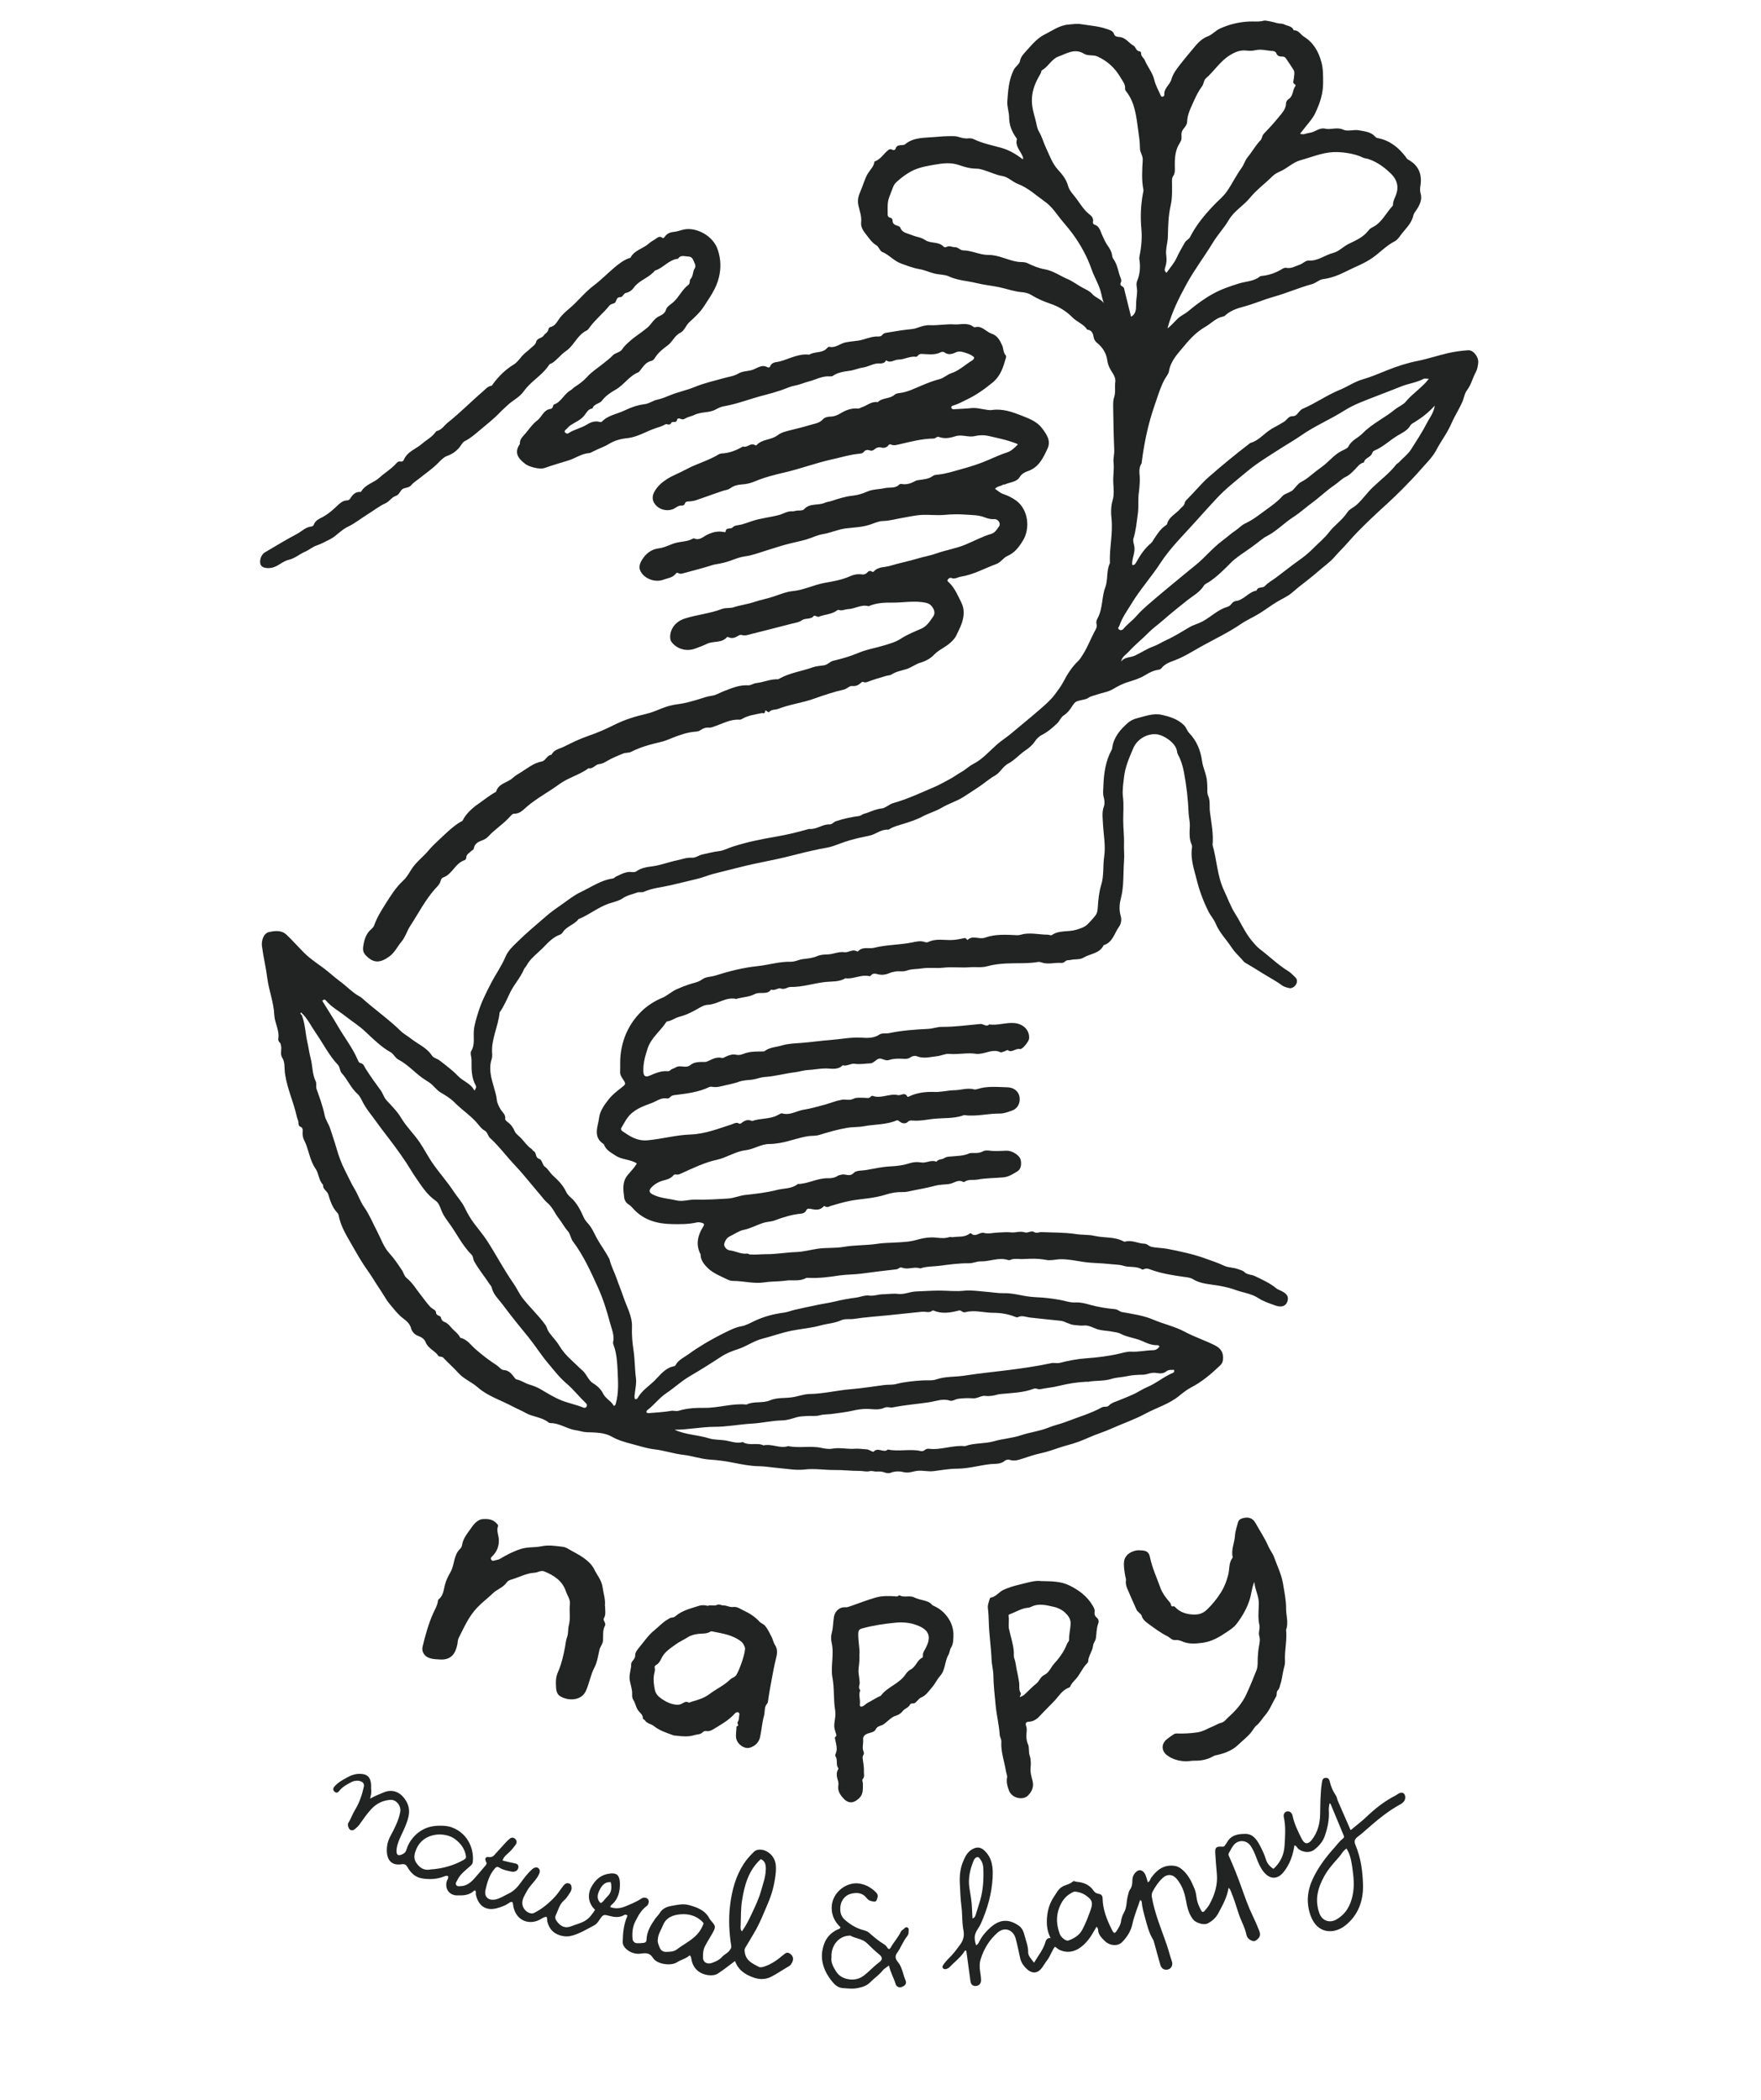 <?xml version="1.0" encoding="UTF-8"?>
<svg xmlns="http://www.w3.org/2000/svg" id="Calque_5" data-name="Calque 5" viewBox="0 0 317.75 378.91">
  <defs>
    <style>
      .cls-1 {
        fill: #222323;
        stroke-width: 0px;
      }
    </style>
  </defs>
  <g>
    <path class="cls-1" d="m184.53,28.76c.17-.27.02-.48-.09-.72-.41-.93-1.28-1.71-.96-2.9.03-.12-.14-.3-.23-.44-.73-1.07-1.16-2.19-1.17-3.55,0-.96-.4-1.91-.32-2.92.14-1.92.26-3.82,1.15-5.61.31-.63,1.03-1.04,1.12-1.57.15-.82.66-1.32,1.12-1.83,1-1.11,2-2.33,3.32-2.99,1.38-.68,2.66-1.66,4.31-1.8.77-.06,1.52-.2,2.3-.07,1.56.26,3.14.34,4.65.88.53.19,1.09.29,1.3.94.17.53.83.46,1.15.52,1.04.19,1.52,1.09,2.34,1.53.44.24.45,1.04,1.18,1.04.07,0,.2.21.19.31-.03.58.49.87.66,1.26.51,1.23,1.41,2.24,1.73,3.58.23.99.77,1.91,1.18,2.86.06.13.18.19.32.16.18-.04.34-.16.31-.35-.12-1.16.99-1.75,1.27-2.76.27-.96.87-1.79,1.52-2.62.62-.79,1.29-1.62,1.93-2.37.89-1.03,1.71-2.27,3.13-2.79.81-.3,1.37-1.02,2.17-1.39,1.69-.77,3.44-1.19,5.29-1.28.89-.04,1.79.1,2.68-.16.27-.08,1.8.28,2.28.43.45.14.96.05,1.4.27.6.29,1.39.27,1.68,1.06.89-.07,1.22.75,1.83,1.13,1.75,1.09,2.64,2.69,3.16,4.6.34,1.24.3,2.48.31,3.75,0,2-.61,3.74-1.43,5.47-.43.9-1.08,1.62-1.69,2.38-.35.43-.68.87-1.03,1.31.6.27,1.13-.09,1.69-.15,1-.12,1.8-1,2.81-.76,1.08.26,2.14-.34,3.26.18.84.39,1.88-.06,2.85.12,1.08.2,2.18.27,2.96,1.17.16.18.34.22.56.26,2.07.42,3.6,1.66,4.86,3.28.16.2.26.44.51.58,1.9,1.04,2.55,2.66,2.2,4.76-.07.42-.09.89.03,1.29.34,1.12-.11,2.03-.66,2.91-.23.36-.57.76-.64,1.1-.33,1.54-1.5,2.48-2.35,3.65-.28.38-.6.82-1,1.02-1.55.79-2.72,2.09-4.13,3.06-1.44.99-3.07,1.57-4.6,2.35-1.34.68-2.72,1.23-4.25,1.43-.68.09-1.24.7-1.98.9-2.34.64-4.56,1.62-6.9,2.28-1.82.51-3.58,1.29-5.42,1.78-1.22.32-2.39.72-3.34,1.6-.09.09-.22.16-.35.18-1.29.23-2.13,1.23-3.19,1.84-1.52.87-2.7,2.08-3.77,3.38-1.14,1.39-2.49,2.7-2.81,4.62-.09.57-.52.99-.79,1.49-.79,1.48-1.25,3.1-1.8,4.67-1.15,3.29-1.87,6.69-2.31,10.14-.02.13,0,.29-.06.38-.68,1.02-.23,2.14-.31,3.22-.05.61-.06,1.22-.15,1.82-.21,1.37-.02,2.77-.21,4.1-.21,1.45-.33,2.95-.78,4.37-.12.37.02.85.12,1.27.27,1.11-.31,2.1-.36,3.17,0,.13-.02.25.08.38.33,0,.48-.21.64-.48.72-1.29,1.52-2.52,2.67-3.47.28-.24.4-.56.6-.84.56-.83,1.09-1.68,1.93-2.28.14-.1.34-.2.38-.34.34-1.34,1.63-1.84,2.42-2.79.26-.31.67-.51.75-.97.07-.38.34-.6.58-.84,1.3-1.28,2.43-2.72,3.81-3.92,2.36-2.07,4.79-4.06,7.28-5.97.07-.05.14-.13.21-.15,1.51-.41,2.44-1.7,3.72-2.47.04-.02.06-.06.1-.08.77-.4,1.52-.82,2.26-1.28.51-.32.78-1.02,1.52-.99.73.03.96-.66,1.41-1.04.13-.11.27-.24.42-.3,2.31-.98,4.37-2.47,6.68-3.41,1.41-.57,2.65-1.47,4.15-1.9,1.47-.42,2.91-1.04,4.35-1.62,1.81-.73,3.66-1.33,5.59-1.71,1.85-.37,3.65-.99,5.5-1.41,1.17-.26,2.37-.42,3.57-.51.94-.07,1.95,1.23,1.82,2.3-.06.55-.16,1.15-.42,1.63-.59,1.05-.83,2.27-1.57,3.24-.49.64-.56,1.45-.88,2.16-.59,1.35-1.41,2.59-1.98,3.92-.73,1.71-1.88,3.15-2.72,4.78-.64,1.23-1.71,2.25-2.64,3.32-1.1,1.28-2.28,2.48-3.46,3.69-1.81,1.85-3.77,3.53-5.64,5.32-1.44,1.38-2.86,2.77-4.15,4.27-.79.91-1.66,1.73-2.44,2.64-.88,1.01-2,1.77-3,2.65-1.51,1.34-3.17,2.48-4.69,3.82-.76.67-1.79,1.1-2.69,1.64-1.09.66-2.12,1.44-3.2,2.11-1.09.68-2.3,1.19-3.36,1.92-2.25,1.54-4.72,2.69-7.09,4.01-1.57.88-3.1,1.87-4.82,2.52-.84.32-1.77.62-2.38,1.4-.1.13-.28.26-.43.28-.91.13-1.69.47-2.48.97-.94.59-2.03.93-3.11,1.26-.93.28-1.86.75-2.68,1.25-.93.57-1.95.67-2.91,1.01-.57.2-1.17.28-1.68.65-.23.17-.56.23-.85.29-1.4.3-1.42.28-2.13,1.38-.38.59-.8,1.08-1.42,1.48-.48.31-.7.98-1.14,1.4-.83.79-1.72,1.56-2.74,2.08-.59.3-1,.75-1.31,1.21-.46.68-1.03,1.15-1.68,1.59-1.07.72-1.97,1.78-3.05,2.35-1.08.57-1.48,1.66-2.48,2.22-.97.54-1.82,1.3-2.75,1.93-.96.64-1.94,1.29-2.91,1.91-1.23.78-2.68,1.2-3.94,1.95-1.08.64-2.28.96-3.38,1.54-1.17.63-2.47,1.04-3.75,1.43-.75.23-1.5.42-2.17.82-.11.07-.24.17-.35.16-1.29-.1-2.23.86-3.41,1.09-1.18.23-2.36.5-3.51.83-1.03.29-2.02.71-3.04,1.05-.74.25-1.53.35-2.29.5-1.87.38-3.73.84-5.56,1.31-2.91.75-5.87,1.2-8.77,1.95-1.66.43-3.33.81-4.98,1.25-.91.24-1.79.62-2.71.85-1.65.41-3.31.8-4.96,1.19-1.61.38-3.29.5-4.82,1.18-.42.19-.83-.01-1.26.15-.84.32-1.74.46-2.52.99-.76.53-1.68.7-2.54.99-1.97.67-3.57,2.04-5.49,2.8-.76,1.02-2.14,1.28-2.84,2.37-.11.18-.29.36-.48.43-1.23.43-2.08,1.33-2.95,2.23-1.06,1.11-2.38,1.99-3.14,3.39-.12.23-.34.4-.44.64-.61,1.48-1.73,2.66-2.44,4.08-.62,1.25-1.13,2.56-1.95,3.7-.24,2.52-1.56,4.84-1.35,7.44.03.34,0,.71-.1,1.03-.58,1.79-.02,3.48.45,5.16.2.7.42,1.4.49,2.12.06.64.35,1.15.64,1.67.33.59,1.01.98.87,1.82-.03.18.34.46.57.64.53.41.88.93,1.14,1.54.23.53.77.85,1.15,1.26.62.65,1.13,1.44,1.9,1.95.14.09.2.32.35.38.61.27.25,1.16,1.02,1.41.58.18.58,1.1,1,1.39.65.45.95,1.14,1.5,1.64.93.85,1.82,1.72,2.36,2.91.18.38.5.74.87,1.06,1.09.94,1.73,2.26,2.31,3.55.21.46.46.76.77,1.1.72.78,1.11,1.78,1.61,2.69.66,1.21,1.51,2.3,2.13,3.52.04.08.12.14.14.22.27,1.22.88,2.32,1.28,3.47.39,1.14.86,2.24,1.24,3.38.59,1.79,1.63,3.48,1.54,5.43-.06,1.42.08,2.84.28,4.19.25,1.69.22,3.38.44,5.05.11.84-.09,1.73-.19,2.59-.05.39-.14.77,0,1.16.41.1.54-.28.67-.48.75-1.17,1.92-1.92,2.88-2.86,1.02-1.01,1.93-2.32,3.53-2.6.08-.01.19-.07.22-.13.52-1.02,1.55-1.43,2.41-2.06.91-.66,1.86-1.28,2.81-1.85,1.21-.72,2.46-1.4,3.72-2.02.92-.45,1.88-.95,2.96-1.14.92-.16,1.76-.69,2.61-1.07,1.63-.73,3.32-1.17,5.06-1.39.68-.09,1.31-.36,1.95-.51,1.35-.32,2.72-.59,4.07-.88,1.08-.23,2.2-.37,3.28-.64,1.22-.3,2.47-.52,3.7-.68.81-.1,1.59-.49,2.44-.37.83.11,1.64-.24,2.46-.24.9,0,1.78-.18,2.71-.06,1.09.14,2.18-.42,3.32-.45,1.42-.04,2.83-.16,4.26-.15,1.44.01,2.88.18,4.36.02,1.25-.14,2.61.09,3.92.19,1.09.08,2.16.28,3.28.26,1.11-.03,2.25.21,3.35.43.9.17,1.79.27,2.7.31,1.29.05,2.56.22,3.84.43.99.16,1.96.56,3.01.5.86-.05,1.72.17,2.56.41,1.49.42,3.02.66,4.56.8.51.05.78.44,1.29.53,1.88.34,3.84.61,5.57,1.35,1.89.81,3.9,1.22,5.74,2.21,1.72.92,3.63,1.54,5.4,2.43,1.12.56,1.6,1.35,1.47,2.61-.05.44-.2.71-.49,1-1.61,1.54-3.28,2.97-5.29,4.01-.77.4-1.51,1-2.2,1.56-1.8,1.44-3.99,2.07-5.97,3.13-2.01,1.09-4.16,1.81-6.23,2.74-1.27.57-2.65.98-3.91,1.54-1.3.58-2.6,1.08-3.95,1.43-1.61.42-3.12,1.09-4.77,1.44-1.13.24-2.3.64-3.43,1.01-.75.25-1.47.46-2.24.2-.33-.11-.71.02-.86.15-.78.68-1.79.53-2.62.62-1.99.21-3.92.81-5.95.82-1.43,0-2.86.26-4.29.44-.99.13-1.95-.16-2.94-.05-.79.08-1.55.45-2.38.25-.82-.2-1.63-.22-2.45.1-.4.15-.87.03-1.28-.12-.46-.16-.91-.1-1.37-.1-.37,0-.71-.18-1.18-.06-.56.14-1.2-.07-1.81-.06-1.44.02-2.87-.18-4.3-.16-1.87.03-3.71-.31-5.6-.09-1.52.18-3.11-.13-4.66-.26-1.19-.1-2.37-.32-3.58-.34-1.56-.02-3.11-.33-4.66-.64-1.37-.28-2.8-.46-4.21-.55-1.63-.11-3.17-.68-4.77-.86-1.76-.2-3.43-.79-5.2-.99-1.39-.16-2.75-.63-4.12-.98-1.24-.32-2.43-.66-3.59-1.32-1.32-.75-2.98-.74-4.52-.79-.66-.02-1.27-.26-1.9-.35-1.61-.21-2.95-1.3-4.6-1.29-.12,0-.27-.04-.37-.12-1.21-.99-2.82-.97-4.13-1.72-.74-.43-1.56-.74-2.3-1.14-2.12-1.14-4.52-1.87-6.33-3.46-1.12-.99-2.54-1.51-3.54-2.64-.84-.95-1.82-1.77-2.68-2.71-.29-.32-.73-.09-.92-.37-.62-.93-1.83-1.3-2.27-2.42-.25-.64-.77-.94-1.5-1.22-.59-.23-1.02-.84-1.14-1.31-.29-1.14-1.28-1.59-1.97-2.24-.7-.66-1.28-1.41-1.88-2.13-.68-.82-1.18-1.81-1.79-2.69-.77-1.13-1.44-2.32-2.24-3.43-1.09-1.51-2-3.16-2.93-4.78-.95-1.64-1.93-3.27-2.27-5.18-.04-.23-.27-.43-.44-.63-.73-.9-1.1-1.96-1.41-3.05-.19-.65-1.04-.95-.94-1.76-.82-.81-.75-2.03-1.38-2.93-1.08-1.55-1.19-3.47-2.04-5.11-.21-.4-.3-.9-.28-1.39.02-.42.12-.87-.47-1.08-.22-.08-.27-.43-.28-.7-.01-.37-.21-.71-.28-1.02-.55-2.58-1.71-5-2.11-7.62-.03-.17-.06-.34-.07-.52-.08-.88.03-1.78-.48-2.59-.44-.69.02-1.52-.24-2.27-.05-.14,0-.27-.18-.42-.16-.13-.31-.43-.28-.63.28-1.55-.66-2.9-.72-4.38-.1-2.28-.98-4.41-1.26-6.63-.24-1.93-.71-3.82-.96-5.74-.15-1.13.36-2.36,1.24-2.56,1.1-.24,2.29-.41,3.24.52.99.96,1.93,1.98,2.88,2.97,1.09,1.14,2.37,2,3.61,2.9,1.09.79,2.06,1.73,3.14,2.52,1.23.9,2.26,2.06,3.63,2.77.11.06.22.15.31.23,2.27,2.05,4.8,3.79,6.99,5.94.54.53,1.25.89,1.82,1.35,1.26,1.01,2.86,1.62,3.79,3.05.31.48.94.55,1.39.9,1.15.9,2.36,1.78,3.33,2.81.93.98,2.34,1.34,2.96,2.64.23-.33.42-.61.22-.97-.71-1.29-.75-2.7-.74-4.11,0-.3.01-.6-.04-.9-.07-.38-.19-.87-.02-1.15.74-1.21.36-2.54.49-3.81.11-1.07.45-2.09.75-3.08.56-1.88,1.45-3.63,2.36-5.39.83-1.61,1.9-3.08,2.6-4.76.46-1.11,1.38-1.92,2.2-2.73,1.63-1.61,3.41-3.07,5.14-4.58.9-.79,1.89-1.47,2.88-2.16,1.09-.76,2.13-1.61,3.34-2.18,1.9-.89,3.65-2.16,5.8-2.45.24-.03.35-.24.54-.33.94-.42,1.84-1,2.95-.83.24.04.56,0,.75-.13.88-.64,1.9-.78,2.92-.91,1.5-.2,2.9-.77,4.38-1.07.92-.19,1.78-.55,2.78-.48.59.04,1.19-.45,1.86-.59.97-.2,1.93-.48,2.92-.59.88-.09,1.65-.53,2.47-.8,2.55-.83,5.16-1.36,7.79-1.81,1.91-.32,3.8-.77,5.67-1.3.17-.05.34-.12.51-.1,1.28.1,2.3-.89,3.59-.82.43.02.7-.44,1.14-.58,1.38-.46,2.79-.75,4.23-.95.28-.04.52-.31.81-.38,1.07-.29,2.05-.85,3.21-.97.71-.08,1.31-.75,2.09-.97,2.63-.74,5.1-1.92,7.61-2.99.88-.37,1.72-.9,2.57-1.33.74-.38,1.37-.89,2.09-1.28.73-.4,1.38-1.06,2.09-1.42,1.74-.88,2.94-2.32,4.35-3.56.79-.7,1.73-1.27,2.55-1.97,1.71-1.45,3.47-2.85,5.16-4.33.96-.83,1.95-1.68,2.7-2.68.56-.75,1.15-1.52,1.61-2.4.67-1.3,1.5-2.6,2.59-3.64.39-.37.62-.79.9-1.23.81-1.27,1.34-2.68,2.03-4,.24-.47.61-.93.4-1.58-.09-.28.07-.69.23-.98.93-1.73.7-3.75,1.36-5.52.53-1.43.16-2.99.84-4.37-.12-2.67.56-5.3.29-8-.11-1.07-.14-2.24.21-3.39.29-.95.17-2.05.11-3.08-.07-1.24.18-2.46.05-3.71-.08-.71.16-1.51.12-2.29-.11-2.54-.15-5.08-.19-7.62,0-.6-.03-1.25.16-1.81.32-.93.09-1.87.22-2.81.07-.47-.11-1.04-.45-1.55-.47-.7-.88-1.43-1-2.36-.16-1.25-.83-2.32-1.85-3.14-.3-.24-.54-.59-.6-.99-.12-.7-.32-1.31-1.17-1.39-.63-1-1.81-1.36-2.62-2.17-1.12-1.13-2.42-1.96-4.01-2.5-1.15-.39-2.36-.9-3.42-1.56-.56-.35-1.14-.47-1.68-.52-1.44-.11-2.78-.62-4.17-.91-1.33-.28-2.7-.4-4.02-.73-1.67-.41-3.43-.47-5.03-1.21-.78-.36-1.67-.3-2.5-.49-.97-.22-1.86-.67-2.85-.83-1.13-.19-2.2-.62-3.29-1.01-1.31-.47-2.14-1.58-3.4-2.09-.45-.18-.56-.91-1.07-1.21-.76-.44-1.25-1.2-1.77-1.86-.49-.61-1.06-1.37-.96-2.24.13-1.08-.28-2.1-.49-3.08-.21-1.02.02-1.76.37-2.55.47-1.06.74-2.21,1.34-3.21.43-.71,1.1-1.28,1.19-2.17,1.13-.35,1.65-1.44,2.53-2.09.24-.18.48-.15.73-.01.24.13.48,0,.54-.19.17-.6.62-.64,1.11-.66.21-.01.42,0,.61-.15,1.56-1.3,3.47-1.14,5.32-1.31,1.05-.1,2.1-.17,3.15-.16.35,0,.71,0,1.03.1.63.19,1.24.38,1.93.3.31-.03.67,0,1.01.17,1.55.74,3.23,1.07,4.88,1.53,1.43.39,2.74,1.16,3.92,2.09Zm-67.84,226.11c.1.03.22.1.34.09,1.36-.12,2.73-.17,4.06-.41.47-.09.87.13,1.37-.02,1.49-.46,3.11-.54,4.64-.52,2.57.03,5.03-.86,7.6-.6,1.34-.66,2.86-.17,4.25-.76,1.19-.51,2.56-.37,3.85-.53,1.12-.14,2.16-.59,3.29-.61,2.52-.04,4.96-.67,7.47-.87,2-.16,3.99-.5,5.99-.75.73-.09,1.46,0,2.18-.19,1.52-.39,3.07-.53,4.63-.64.86-.06,1.82.08,2.57-.18,1.67-.58,3.39-.42,5.06-.68,2.62-.41,5.27-.67,7.91-1,2.6-.33,5.2-.7,7.76-1.25.56-.12,1.05.08,1.63-.07,1.53-.4,3.12-.7,4.7-.81,2.06-.15,4.08-.39,6.09-.87.67-.16,1.38-.37,2.05-.33,1.31.07,2.58-.24,3.87-.26.53,0,.9-.22,1.23-.68-.11-.09-.22-.24-.31-.23-.98.05-1.86-.3-2.72-.7-1.3-.61-2.77-.7-4.05-1.38-.46-.24-.98-.25-1.47-.36-1-.21-2.03-.15-3.02-.56-.63-.27-1.38-.62-2.05-.55-.63.07-1.18-.05-1.77-.09-.9-.07-1.64-.66-2.46-.76-1.85-.21-3.72-.37-5.57-.59-.71-.09-1.41-.44-2.16-.06-.15.08-.42-.04-.62-.12-1.21-.47-2.53-.67-3.77-.67-1.71,0-3.42-.57-5.14-.1-.42.11-.7-.41-1.06-.32-1.54.39-3.06.67-4.59.02-.07-.03-.2-.03-.25.02-.58.47-1.24.12-1.86.19-2.04.21-4.08.43-6.13.64-2.05.21-4.11.33-6.14.65-.78.12-1.61-.08-2.3.24-1.18.55-2.47.59-3.69.93-1.72.49-3.55.61-5.32.97-1.78.36-3.47.99-5.21,1.43-1.57.4-2.86,1.38-4.4,1.88-1.02.33-2.1.74-3.07,1.38-1.87,1.23-3.76,2.41-5.69,3.54-1.53.9-2.79,2.11-4.25,3.08-1.24.83-2.14,2.1-3.35,3-.15.11-.21.27-.14.49Zm-5.93-1.22c.27-.09.29-.21.33-.34.58-1.95.44-3.98.35-5.95-.07-1.54-.16-3.14-.71-4.64-.06-.16-.14-.35-.11-.5.3-1.25-.24-2.39-.54-3.52-.58-2.19-1.25-4.35-2.2-6.44-1.3-2.87-2.59-5.73-4.49-8.26-.43-.57-.45-1.32-.91-1.85-.64-.71-1.06-1.57-1.65-2.31-.71-.91-1.13-2.03-2.04-2.8-.44-.37-.78-.82-1.14-1.26-1.06-1.29-2.16-2.55-3.22-3.84-.82-.99-1.73-1.89-2.56-2.85-1.12-1.3-2.19-2.62-3.46-3.78-.38-.35-.43-1.02-.94-1.31-.47-.26-.8-.66-1.13-1.07-1.25-1.57-2.97-2.64-4.37-4.07-.67-.68-1.59-1.24-2.46-1.75-.77-.46-1.24-1.22-1.96-1.74-.42-.3-.87-.54-1.28-.84-1.5-1.08-2.74-2.5-4.41-3.37-.57-.3-.79-.98-1.39-1.32-1.74-.97-3.15-2.41-4.58-3.74-1.11-1.04-2.38-1.83-3.55-2.75-1.2-.95-2.57-1.67-3.57-2.88-.15-.18-.39-.14-.63.09.93,1.52,1.92,3.03,2.83,4.59,1.17,2.02,2.62,3.87,3.56,6.02.11.24.21.56.45.61.64.11.74.65,1.02,1.08.85,1.34,1.8,2.63,2.73,3.92.39.55.52,1.19,1,1.72.91,1.01,1.91,1.96,2.62,3.15.95,1.6,2.31,2.9,3.35,4.42.87,1.27,1.56,2.67,2.45,3.93,1.19,1.7,2.58,3.24,3.72,4.99.64.97,1.47,1.84,1.97,2.88.49,1.01,1.03,1.98,1.71,2.87.8,1.07,1.68,2.09,2.4,3.21,1.6,2.49,2.97,5.13,4.67,7.56.62.88,1.06,1.91,1.7,2.73,1.28,1.64,2.83,3.06,4.06,4.76.31.43.38.94.66,1.34.58.82,1.31,1.52,1.85,2.41.59.98,1.37,1.89,2.22,2.65.68.61,1.3,1.27,1.98,1.86.79.68,1.06,1.8,1.92,2.31.79.47,1.46,1.14,1.79,1.82.49,1.01,1.49,1.36,1.93,2.23Zm-56.44-70.98c-.27.3.09.35.15.51.61,1.59.63,3.31,1.01,4.95.21.88.31,1.84.56,2.74.38,1.39.27,2.89.93,4.23.19.39,0,.95.15,1.38.54,1.55,1.13,3.08,1.45,4.71.17.85.75,1.62,1.01,2.43.36,1.15.77,2.28,1.1,3.44.41,1.43.91,2.84,1.58,4.13.57,1.1,1.07,2.25,1.71,3.31.65,1.07,1.03,2.29,1.73,3.28.98,1.41,1.6,2.96,2.38,4.45.69,1.31,1.15,2.77,2.17,3.88.87.94,1.56,2,2.27,3.05.32.47.4,1.06.86,1.43,1.06.85,1.72,2.02,2.55,3.06.58.72,1.09,1.49,1.72,2.15.31.33,1.01.58,1.01.92,0,.74.77.58.87.93.12.41.26.71.62.84.56.2.92.61,1.28,1.04.53.62,1.27,1.06,1.62,1.84,1.22.24,1.9,1.31,2.72,2.02,1.22,1.08,2.48,2.05,3.84,2.92.43.28.82.85,1.24.87,1.03.05,1.49.74,2.01,1.41.11.15.21.27.39.3.79.16,1.44.66,2.22.9.7.21,1.42.47,2.08.86,1.24.73,2.47,1.51,3.83,2.04,1.27.5,2.62.75,3.88,1.27.23.09.44.05.57-.16.16-.26.06-.47-.16-.68-1.18-1.13-2.21-2.45-3.44-3.5-1.29-1.09-2.28-2.41-3.34-3.66-1.24-1.46-2.26-3.11-3.47-4.61-1.59-1.97-3.22-3.93-4.72-5.97-.73-.98-1.71-1.83-1.99-3.12-.04-.2-.23-.36-.35-.54-.91-1.41-2-2.69-2.81-4.17-.21-.38-.13-.83-.47-1.18-1.74-1.74-2.76-4-4.23-5.94-.49-.66-.97-1.38-1.28-2.23-.18-.49-.43-1.19-.94-1.54-1.6-1.1-2.59-2.72-3.65-4.25-.56-.8-1.04-1.67-1.59-2.5-1.37-2.09-2.88-4.07-4.41-6.05-.57-.74-1.1-1.52-1.67-2.27-.6-.79-1.21-1.57-1.7-2.45-.33-.6-.6-1.32-1.08-1.75-1.22-1.07-1.8-2.6-2.86-3.76-.39-.43-.3-1.08-.69-1.5-1.62-1.72-2.67-3.85-4-5.77-.86-1.24-1.5-2.64-2.65-3.69ZM210.67,59.24c.7-.51,1.24-1.19,1.85-1.77.57-.54,1.29-.82,1.88-1.32,1.42-1.2,2.94-2.31,4.57-3.2,1.45-.79,3.02-1.32,4.6-1.81,1.26-.39,2.67-.36,3.77-1.26.09-.07.25-.08.37-.1,1.3-.13,2.5-.56,3.62-1.24.21-.13.51-.27.73-.22.94.2,1.67-.31,2.49-.58.58-.19,1-.77,1.64-.73,1.63.1,2.87-1,4.35-1.37,1.05-.27,1.79-1.12,2.74-1.6,1.26-.63,2.58-1.15,3.52-2.31.17-.21.41-.51.74-.67,1.77-.81,2.52-2.61,3.76-3.94.05-.05.03-.16.04-.25.04-.53.25-1,.46-1.48.64-1.51.39-2.85-.79-4.02-1.19-1.18-2.51-2.14-4.1-2.68-.32-.11-.68-.1-1-.26-1.45-.73-3.81-1.07-5.4-.98-2.06.12-3.92.93-5.86,1.46-1.37.38-2.36,1.44-3.62,2-.49.22-.99.45-1.4.86-1.34,1.33-2.9,2.47-4.09,3.92-1.17,1.44-2.85,2.34-3.82,4-.84,1.44-2.01,2.66-2.89,4.11-1.51,2.5-3.29,4.82-4.7,7.39-1.41,2.57-2.71,5.16-3.47,8.05Zm-6.58-2.09c.84-.47.91-1.34.9-2.05-.02-.88.18-1.73.19-2.6,0-.6-.25-1.21,0-1.8.53-1.28.62-2.59.4-3.95-.03-.2.01-.43.05-.64.33-1.63.46-3.25.31-4.92-.19-2.07-.1-4.15.27-6.2.05-.26.14-.53.1-.77-.35-1.77-.22-3.57-.12-5.34.05-.81-.5-1.39-.5-2.1,0-1.14-.17-2.25-.33-3.36-.34-2.42-.55-4.89-2.15-6.92-.1-.13-.23-.32-.21-.47.1-.82-.43-1.38-.79-2-.99-1.73-2.38-3.02-4.19-3.84-.77-.35-1.69-.04-2.42-.49-1.68-1.06-3.19,0-4.64.51-1.19.42-1.81,1.83-2.97,2.48-.11.06-.11.32-.18.48-.14.27-.3.53-.44.8-.76,1.36-1.22,2.76-1.18,4.37.03,1.15.36,2.2.65,3.28.19.71.25,1.5.62,2.11.56.94.82,1.99,1.28,2.96.65,1.37,1.13,2.82,2.19,3.97.77.83,1.49,1.76,1.77,2.82.26.98.98,1.62,1.5,2.33.75,1.02,1.42,2.16,2.49,2.96.33.25.65.7.52,1.26-.04.19.03.43.3.51.82.26,1,1.02,1.28,1.69.3.69.62,1.43,1.02,2,.44.63.79,1.19.87,1.94.02.21.12.43.24.6.74,1,.81,2.24,1.27,3.34.11.28.21.56.04.88-.15.28-.02.56.22.66.42.17.4.53.48.85.39,1.54.77,3.09,1.16,4.66Zm-82.31,200.83c1.98.9,4.17.9,6.2,1.54.9.28,1.87.21,2.8.35,1.07.16,2.12.63,3.24.31,1.17.73,2.56.04,3.75.6,1.5-.35,2.95.63,4.45.13,1.96.41,3.96-.1,5.94.31.61.13,1.34.27,2.03.15,1.36-.25,2.72.13,4.1.01.65-.05,1.37.09,2.06.11.51.02,1.14.58,1.3.41.79-.87,1.82.34,2.55-.38,1.96.44,3.97-.17,5.93.28.25.06.51,0,.73-.18.21-.18.47-.26.73-.23,2.21.27,4.33-.7,6.54-.47,1.68-.63,3.5-.39,5.23-.89,1.61-.46,3.31-.55,4.94-1.1,1.59-.53,3.28-.71,4.86-1.35,1.07-.44,2.22-.67,3.3-1.09,2.13-.84,4.35-1.46,6.36-2.57.42-.23.92.05,1.3-.36.39-.42.95-.58,1.48-.79,1-.4,2-.79,2.97-1.24.82-.38,1.58-.91,2.41-1.26,1.67-.69,3.03-1.91,4.69-2.59.15-.06.26-.23.17-.53-.45.05-.91-.1-1.38.27-.46.37-1.07.43-1.62.32-.61-.13-1.15-.04-1.72.13-.29.09-.6.16-.9.16-.97.01-1.93.06-2.9.27-.9.2-1.82.19-2.75.48-1.37.44-2.89.26-4.33.54-.04,0-.08-.03-.13-.03-1.7.08-3.36.33-5.02.75-1.1.28-2.26.37-3.38.6-.41.09-.76-.24-1.15-.09-1.89.72-3.88.76-5.85.95-.22.02-.44.04-.64.09-.75.21-1.47.36-2.28.26-.74-.1-1.41.5-2.22.44-.9-.06-1.81-.04-2.71.09-.51.07-1,.48-1.49.32-1.27-.42-2.5.11-3.67.29-2.18.33-4.39.49-6.56.93-.52.11-1.07-.17-1.55.06-1.15.55-2.35.17-3.52.22-.76.03-1.53.16-2.23.32-1.22.28-2.45.4-3.68.58-.74.11-1.48.04-2.23.25-.74.21-1.56.07-2.34.13-.66.05-1.3.05-1.95.25-.81.25-1.64.52-2.47.54-1.88.03-3.71.49-5.59.59-2.21.12-4.38.57-6.63.57-2.4,0-4.79.53-7.21.52ZM199.17,54.7c-.28-.73-.38-1.47-.58-2.17-.39-1.34-1.15-2.57-1.61-3.89-.81-2.34-1.99-4.47-3.43-6.45-.89-1.22-1.94-2.31-2.83-3.53-.62-.84-1.29-1.64-2.13-2.24-1.6-1.14-3.06-2.52-4.91-3.23-1.01-.39-1.79-1.27-2.84-1.44-1.13-.18-2.13-.69-3.2-1.02-.45-.14-.93-.3-1.39-.3-1.11,0-2.18-.28-3.18-.64-1.5-.54-3.03-.33-4.42-.08-1.26.22-2.59.43-3.84,1.01-1.11.52-2.01,1.2-2.89,1.98-.32.28-.6.57-.75.99-.93,2.51-1.05,2.17-1,4.7,0,.36-.07.81.51.9.2.03.37.27.37.49,0,.62.4.8.89.95.2.06.46.2.52.36.26.76.95.93,1.56,1.14.48.16.94.37,1.45.49.45.1,1.05.3,1.49.6,1,.68,2.42.19,3.31,1.2.08.09.38.12.49.05.52-.33,1,.04,1.5.02.62-.02.98.58,1.51.58,1.59.02,3.02.84,4.62.83,1.84-.01,3.47.98,5.27,1.24.56.08,1.14-.04,1.75.25.96.46,2.03.91,3.03,1.08,1.6.27,2.82,1.2,4.21,1.79.92.39,1.75,1.04,2.65,1.53.61.33,1.32.62,1.75,1.12.61.72,1.58.91,2.13,1.69Zm11.31-5.47c.65-.94,1.4-1.76,1.83-2.72.43-.96.98-1.83,1.47-2.74.24-.44.74-.57.96-1.02,1.1-2.16,2.63-4,4.3-5.75.76-.8,1.65-1.5,2.28-2.39.98-1.38,1.7-2.93,2.69-4.29.46-.63.62-1.37,1.12-1.97.81-.98,1.42-2.13,2.33-3.06.28-.28.23-.79.56-1.13.91-.95,1.81-1.92,2.63-2.94.61-.76,1.37-1.47,1.4-2.56,0-.39.27-.65.55-.85.78-.58.61-1.6,1.14-2.3.09-.12,0-.25-.12-.31-.43-.23-.22-.56-.19-.9.06-.56.24-1.27-.01-1.66-.44-.69-.88-1.39-1.36-2.06-.17-.24-.32-.36-.62-.37-.49,0-.95-.04-1.16-.63-.08-.23-.36-.36-.64-.38-1.04-.04-2.05-.4-3.12-.14-.54.13-1.13.12-1.69.06-1.1-.12-2.02.29-2.91.84-1.76,1.07-2.83,2.88-4.36,4.2-.38.33-.33.97-.69,1.45-.85,1.13-1.39,2.48-1.97,3.76-.34.75-.67,1.66-.69,2.55-.02.79-.69,1.18-.94,1.8-.24.6.13,1.32-.31,1.91-.03.03-.03.08-.05.12-.86,1.27-.95,2.71-.93,4.17,0,.65.1,1.28-.31,1.87-.14.2-.2.49-.2.74,0,1.53.11,3.04-.25,4.6-.41,1.79-.45,3.68-.49,5.52-.02,1.18-.47,2.31-.29,3.49.11.71.03,1.39-.18,2.06-.11.34-.24.66.23,1.03Zm47.34,19.12c-.35,0-.73-.11-.98.02-1.27.67-2.7.82-4.01,1.35-1.44.59-2.91,1.13-4.36,1.7-2.01.8-4.05,1.48-5.91,2.66-2.55,1.61-5.36,2.78-7.84,4.52-1.1.77-2.27,1.42-3.4,2.15-2.16,1.4-4.4,2.71-6.38,4.38-1.85,1.55-3.78,3.03-5.42,4.8-1.25,1.35-2.49,2.71-3.72,4.09-2.2,2.47-4.59,4.76-6.42,7.57-1.64,2.52-3.67,4.77-5.24,7.36-.78,1.28-1.67,2.48-2.15,3.93-.08.23-.38.39-.11.66.28.28.66.12.81-.06.71-.86,1.65-1.51,2.36-2.33.64-.74,1.36-1.4,2.08-2.03,2.43-2.13,4.95-4.14,7.43-6.21.33-.27.67-.55,1-.81,1.78-1.4,3.18-3.2,5-4.55.82-.6,1.58-1.31,2.41-1.86.59-.4,1.08-.96,1.71-1.25,1.41-.65,2.61-1.62,3.83-2.51,1.01-.73,2.07-1.48,2.92-2.45.21-.24.5-.33.77-.47.38-.2.81-.31,1.13-.64.48-.5.89-1.14,1.48-1.43.62-.32,1.13-.69,1.66-1.13.68-.56,1.39-1.11,2.11-1.63,1.18-.86,2.06-2.05,3.38-2.76.47-.25,1.18-.5,1.36-.88.56-1.14,1.74-1.52,2.54-2.35,1.74-1.79,4.09-2.83,6-4.44.07-.06.15-.09.22-.14.53-.37,1.17-.65,1.57-1.13,1.23-1.5,2.92-2.52,4.16-4.11Zm-55.52,51c.62-.85,1.66-.69,2.47-1.06,1.13-.52,2.16-1.24,3.34-1.66.79-.28,1.51-.77,2.29-1.12,1.46-.66,2.83-1.53,4.21-2.34.75-.44,1.61-.64,2.37-1.05,1.53-.83,2.78-2.14,4.5-2.63.3-.09.53-.29.72-.54.19-.25.44-.46.75-.5,1.5-.18,2.33-1.66,3.78-1.9.23-.78,1.11-.38,1.5-.81.59-.64,1.36-1.04,2.04-1.55,1.35-1,2.64-2.06,4.02-3.03.94-.66,1.86-1.4,2.66-2.22.96-.97,2.03-1.83,2.88-2.94.97-1.26,2.36-2.16,3.24-3.51.45-.68,1.21-.93,1.77-1.46,1.04-.96,1.84-2.13,2.85-3.1,1.42-1.36,3.01-2.54,4.23-4.11.13-.17.36-.25.5-.41.72-.78,1.64-1.46,2.18-2.31,1-1.58,2.04-3.15,2.89-4.82.47-.91,1.19-1.73,1.4-3.1-1.16,1.28-2.29,2.14-3.51,2.9-.31.19-.72.38-.91.7-.53.92-1.45,1.3-2.28,1.8-1.44.86-2.63,2.08-4.21,2.72-.21.08-.32.28-.4.49-.27.75-1.32.8-1.48,1.65-.78.16-1.17.81-1.68,1.32-.46.45-.93.95-1.5,1.22-.82.39-1.41,1.06-2.14,1.55-1.43.96-2.68,2.2-4.08,3.22-1.12.82-2.13,1.76-3.31,2.52-1.69,1.09-3.09,2.6-4.91,3.52-.11.06-.23.11-.33.18-1.12.83-2.21,1.71-3.37,2.49-.97.66-1.93,1.3-2.77,2.15-1.18,1.21-2.4,2.4-3.81,3.36-.32.22-.76.36-.95.66-.75,1.22-2.02,1.88-3.08,2.72-1.47,1.16-2.93,2.34-4.33,3.57-.84.74-1.78,1.39-2.55,2.17-1.17,1.2-2.49,2.22-3.6,3.46-.5.55-1.22.9-1.4,1.8Z"></path>
    <path class="cls-1" d="m183.57,80.1c-1.74-.72-3.52-1.05-5.27-1.46-.76-.17-1.61-.15-2.41.04-1.16.28-2.32-.35-3.49.03-.96.31-1.96.5-2.97.13-.39-.15-.59.28-.96.28-2.14.03-4.19.58-6.26,1.06-.45.1-.93.25-1.39.04-.31-.14-.42,0-.62.24-.26.3-.78.4-1.07.31-.6-.18-.98,0-1.41.35-.18.15-.44.26-.73.15-.43-.15-.84-.13-1.16.29-.19.25-.53.28-.84.31-1.66.15-3.24.66-4.85,1.01-2.89.63-5.64,1.68-8.52,2.35-1.83.42-3.69.89-5.46,1.64-.74.32-1.58.5-2.39.54-.75.05-1.41.26-1.98.67-.46.33-.97.35-1.45.51-1.58.53-3.14,1.11-4.71,1.65-.37.12-.76.19-1.15.22-.38.03-.77-.07-.93.46-.06.2-.32.32-.54.3-.52-.05-.88.25-1.3.5-.98.58-2.41.37-3.23-.42-.81-.78-.93-1.7-.35-2.68.55-.93,1.34-1.62,2.23-2.19,1.06-.67,2.27-1.1,3.36-1.7,1.93-1.06,4.08-1.6,5.96-2.75.14-.09.33-.15.5-.16,1.41-.06,2.68-.56,3.88-1.26.77.28,1.4-.77,2.21-.23.06.04.2.05.23,0,1.01-1.15,2.67-.9,3.84-1.82.67-.53,1.65-.72,2.52-.95,1.03-.27,2.11-.5,3.1-.82.82-.27,1.85-.32,2.53-1.09.35-.39.93-.48,1.45-.49.67-.02,1.24-.29,1.78-.62.95-.57,1.95-.93,3.07-.83.29.03.48-.16.72-.23.95-.31,1.75-1.11,2.87-.92.83-.84,2.15-.55,3.01-1.32.27-.24.64-.29.98-.33,1.5-.19,2.8-.9,4.18-1.46.96-.39,1.93-.78,2.95-1.03.74-.18,1.38-.82,2.15-1.08,1.44-.48,2.51-1.55,3.77-2.31.18-.11.34-.27.35-.56-.34-.35-.88-.59-1.28-.72-.63-.19-1.32-.53-2.1-.14-.57.28-1.31.48-1.97-.03-.14-.11-.47-.13-.63-.04-1.13.59-2.33.35-3.51.32-.23,0-.44.06-.59.23-.12.13-.23.31-.41.28-1.12-.15-2.1.51-3.16.51-.75,0-1.46.73-2.23.12-.39.81-1.21.49-1.82.61-.82.16-1.56.59-2.34.7-.84.12-1.59.48-2.43.59-1.05.14-2.12.29-3.04.92-.13.09-.34.11-.51.09-1.37-.12-2.53.59-3.79.91-.86.22-1.67.6-2.56.76-.89.16-1.74.6-2.61.88-.91.29-1.82.57-2.74.8-2.51.62-4.91,1.61-7.47,2.05-.5.09-.99.32-1.44.57-1.19.66-2.6.37-3.81.97-.5.25-1.09.32-1.56.59-.33.19-.57.32-.94.14-.24-.12-.62-.13-.67.17-.12.7-.84.15-1.03.54-.28.59-.83.13-1.05.26-.58.35-1.23.53-1.84.73-1.7.58-3.25,1.6-5.09,1.78-1.13.11-2.3.44-3.19.99-.96.59-1.99.91-2.95,1.41-.23.12-.47.27-.72.29-1.37.1-2.47.95-3.74,1.33-1.42.44-2.88.86-4.29,1.36-.87.31-2.77-.2-3.45-.71-1.28-.97-2.12-2.02-1-3.63-.08-.85.54-1.34,1-1.89.68-.81,1.29-1.72,2.12-2.34.86-.64,1.14-1.94,2.42-2.09.22-.03.36-.23.43-.44.04-.12.07-.31.15-.34,1.35-.46,1.84-1.92,3.02-2.58.3-.17.52-.46.81-.64.8-.51,1.53-1.05,2.18-1.78.82-.92,1.92-1.6,2.89-2.39.59-.48,1.21-.93,1.73-1.48.49-.51,1.33-.52,1.69-1.09.36-.57.85-.99,1.32-1.42,1.01-.93,2.2-1.62,3.25-2.51.72-.61,1.1-1.52,2-1.99.51-.27,1.15-.5,1.38-1.3.15-.53.87-.91,1.34-1.34,1.01-.93,1.56-2.25,2.66-3.08.4-.31.15-.79.38-1.03.54-.56.38-1.36.79-1.98.29-.45-.08-.96-.28-1.45-.25-.6-.57-.64-1.16-.68-.64-.05-1.18-.23-1.58.42-1.68.17-2.66,1.69-4.19,2.15-1.05,1.32-2.86,1.71-3.85,3.14-.28.4-.8.77-1.27.85-.57.1-.62.79-1.09.79-.68,0-.67.5-.9.9-.2.36-.76.23-1.07.61-1.11,1.38-2.51,2.49-3.57,3.92-.16.21-.31.48-.52.58-1.73.78-2.29,2.74-3.81,3.75-.92.62-1.56,1.59-2.52,2.17-.15.09-.37.12-.45.25-.95,1.49-2.42,2.46-3.64,3.68-.36.36-.7.75-1,1.17-.78,1.1-2.05,1.63-2.98,2.56-.39.39-.82.73-1.21,1.14-1.14,1.21-2.47,2.24-3.74,3.31-.82.69-1.68,1.46-2.71,1.96-.39.19-.67.83-1.04,1.24-.61.68-1.28,1.12-2.16,1.43-.53.19-1.08.74-1.53,1.21-.99,1.03-2.17,1.81-3.26,2.7-.57.46-1.2.82-1.69,1.41-.37.43-1.2.38-1.56.67-.38.31-.58,1.01-1.14,1.19-.8.25-1.18,1.03-1.88,1.34-1.1.49-2.03,1.24-3.03,1.86-1.27.78-2.45,1.75-3.75,2.37-1.25.59-2.06,1.66-3.24,2.27-.8.41-1.57.83-2.42,1.12-.74.25-1.33.8-2.06,1.11-1,.43-1.89,1.23-2.92,1.46-1.16.26-1.91,1.17-3.03,1.43-.79.18-1.74.08-2.05-.45-.36-.64,0-1.88.7-2.29,1.91-1.12,3.8-2.29,5.77-3.32.88-.46,1.59-1.27,2.67-1.37.15-.01.36-.16.4-.29.26-.8.99-1.08,1.62-1.42,1.01-.55,1.85-1.28,2.66-2.07.46-.44.96-.87,1.65-.92.22-.01.45-.05.58-.25.46-.71.95-1.35,1.92-1.28.04,0,.1-.01.12-.04.74-1.34,2.3-1.6,3.33-2.56.91-.84,2.01-1.47,2.86-2.39.26-.28.48-.61.96-.49.21.05.45-.08.54-.29.63-1.53,2.21-1.97,3.32-2.94.78-.68,1.74-1.16,2.37-2.02.07-.1.17-.24.28-.26.92-.22,1.35-1.04,2.02-1.56,2.21-1.75,4.17-3.77,6.3-5.59.46-.39.84-.9,1.49-1.01.2-.03.23-.22.34-.36,1.03-1.37,2.21-2.56,3.7-3.46.58-.35,1.06-1,1.52-1.54.46-.54,1.03-.9,1.52-1.38.39-.38.9-.63,1.05-1.23.17-.68,1.01-.56,1.36-1.12.23-.37.76-.54.83-1.09.02-.15.17-.38.3-.4.96-.18,1.29-1.07,1.78-1.69.51-.65,1.12-1.19,1.72-1.69,1.54-1.29,2.75-2.91,4.38-4.13,1.32-.99,2.5-2.21,3.77-3.28.78-.65,1.61-1.29,2.6-1.66.08-.03.22-.01.25-.06.68-1.38,2.24-1.62,3.27-2.54.43-.39.93-.62,1.39-.95.31-.22.66-.46,1.07-.14.16.12.28.08.41-.1.43-.63.95-.89,1.79-.96.55-.05,1.18-.32,1.81-.44,2.15-.4,5.21,1.12,6.04,3.72.53,1.65.6,3.18.2,4.88-.47,2.03-1.63,3.61-2.71,5.28-.72,1.11-1.69,1.99-2.66,2.88-.61.56-.86,1.53-1.62,1.9-1.05.51-1.39,1.65-2.31,2.3-.85.6-1.7,1.32-2.29,2.26-.13.21-.37.45-.59.5-1.04.21-1.5,1.06-2.09,1.78-.08.1-.16.23-.27.28-1.66.65-2.58,2.26-4.1,3.13-.91.51-1.81,1.11-2.49,2.01-.42.55-1.44.53-1.7,1.39-.79.08-1.06.76-1.48,1.28-.66.83-1.67,1.2-2.51,1.77-.34.23-.54.55-.84.79-.18.15-.29.35-.05.54.17.13.32.24.57.07,1.02-.68,2.26-.89,3.32-1.55.61-.39,1.44-.73,2.29-.47.12.03.31.04.37-.02,1.12-1.2,2.76-1.39,4.14-2.06,1.13-.55,2.34-.97,3.63-1.13.8-.1,1.46-.64,2.26-.81.8-.17,1.57-.49,2.34-.81,1.42-.58,2.95-.88,4.36-1.46,1.75-.73,3.59-1.13,5.4-1.64.85-.24,1.74-.33,2.52-.8.74-.45,1.65-.4,2.46-.64.86-.25,1.75-1.1,2.8-.5.14.08.41.05.47-.12.29-.85,1.1-.76,1.73-.92,1.76-.47,3.41-1.46,5.33-1.23,1.02-.63,2.45-.19,3.3-1.27.07-.09.25-.16.36-.14,1.09.24,1.88-.58,2.84-.79.77-.17,1.57-.21,2.34-.33,1.18-.18,2.27-.77,3.48-.75.32,0,.63.03.89-.31.27-.35.78-.37,1.2-.44,1.35-.24,2.71-.45,4.08-.58.39-.04.7-.12,1.06-.25.71-.25,1.46-.5,2.24-.46,1.48.07,2.96-.24,4.41-.14,1.14.07,2.41-.41,3.47.47.1.08.34.03.51,0,.6-.08,1.06.17,1.54.51.38.26.77.55,1.24.71,1,.34,1.46,1.21,1.86,2.11.26.58.17,1.29.65,1.8.07.07.07.26.04.38-.49,1.67-.91,3.26-2.42,4.51-1.52,1.25-3.09,2.35-4.84,3.16-.68.32-1.35.71-2.08.93-.25.08-.59.14-.53.43.08.37.47.3.77.28.96-.06,1.93-.09,2.89-.19,1-.1,1.94.23,2.91.33.25.03.47.06.74.02,1.94-.29,3.72.35,5.46,1.04,1.3.52,2.65,1.02,3.55,2.18.84,1.1,1.72,2.29,1.04,3.74-.79,1.7-1.58,3.43-3.64,4.1-.43.14-1.03.45-1.39,1.05-.56.91-1.78.9-2.7,1.33-.07.03-.2-.04-.25,0-.46.34-1.12.28-1.49.78.48.31.91.74,1.44.92.87.29,1.67.68,2.4,1.22,2.2,1.64,2.53,5.04,1.18,7.22-.72,1.16-1.46,2.18-2.82,2.77-.68.3-1.18,1.15-1.96,1.43-2.13.78-4.14,1.93-6.39,2.28-.55.09-1.1.51-1.73.24-.24-.1-.53.09-.66.32-.15.26.13.38.26.52,1.03,1.01,1.56,2.31,2.19,3.57.65,1.31.49,2.58.06,3.83-.25.73-.64,1.43-.96,2.14-.23.5-.62.89-1.04,1.28-.92.86-2.12,1.28-3,2.22-.62.66-1.54,1.14-2.42,1.4-.92.27-1.64.89-2.56,1.17-.9.27-1.86.44-2.68.97-.28.18-.67.16-1,.26-1.03.31-2.06.6-3.06.97-.34.13-.62.29-.98.13-.25-.12-.36.05-.53.2-.42.37-.87.58-1.52.51-.49-.05-.93.51-1.48.64-1.86.42-3.68,1.04-5.46,1.67-2.1.75-4.32,1-6.39,1.81-.53.21-1.16.06-1.63.55-.23.24-.69-.54-.74-.13-.07.61-.42.31-.62.35-1.19.26-2.42.39-3.5,1.03-.15.09-.33.17-.49.16-1.66-.12-3.06.72-4.56,1.22-.29.1-.59.23-.88.21-.59-.05-1.1.09-1.58.43-.25.18-.54.27-.85.29-1.89.12-3.59.87-5.32,1.55-.37.15-.74.25-1.12.34-1.82.42-3.61.91-5.29,1.77-.4.2-.93.11-1.36.28-1,.4-2,.8-2.92,1.34-.46.27-.89.53-1.41.57-.74.05-1.14.94-1.96.76-1.65,1.21-3.69,1.69-5.35,2.92-1.87,1.38-3.95,2.45-5.73,3.97-.66.56-1.31,1.36-2.38,1.31-.2,0-.46.23-.62.42-1.2,1.39-2.79,2.35-4.03,3.7-.28.31-.66.53-1.09.69-.69.25-1.36.59-1.5,1.43-.06.33-.35.35-.51.53-.33.36-.88.56-.86,1.2,0,.14-.16.37-.28.41-1.72.52-2.22,2.56-3.9,3.13-.17.06-.37.3-.41.48-.12.69-.63,1.12-1.05,1.59-1.79,2.03-3.01,4.43-4.47,6.67-.6.92-.87,1.99-1.58,2.84-.71.85-1.2,1.91-2.1,2.6-1.62,1.22-2.93,1.43-4.41-.21-.36-.4-.48-.89-.42-1.33.17-1.25.46-2.48,1.5-3.34.24-.2.43-.44.53-.73.48-1.36,1.25-2.59,2-3.78.94-1.48,1.88-3.01,3.2-4.22.59-.54,1.02-1.27,1.41-1.91.85-1.4,2.15-2.32,3.16-3.52.53-.63,1.12-1.21,1.73-1.78,1.28-1.18,2.49-2.43,3.98-3.36.18-.11.39-.11.5-.35.52-1.12,1.79-2.25,2.71-2.88,1.09-.74,2.09-1.61,3.27-2.22.43-1.55,2.07-1.63,3.03-2.52.47-.44,1.01-.72,1.53-1.05,1.17-.74,2.26-1.64,3.69-1.91.74-.14.93-1.16,1.76-1.21.43-.94,1.46-1.07,2.22-1.45,1.46-.73,2.94-1.46,4.51-1.99,1.6-.54,3.16-1.24,4.68-2,1.8-.9,3.72-1.49,5.68-1.94.94-.22,1.86-.6,2.76-.97.92-.37,1.85-.64,2.86-.76,1.29-.15,2.55-.52,3.8-.89.78-.23,1.55-.54,2.36-.64.83-.1,1.49-.56,2.23-.84,1.4-.53,2.8-1.15,4.36-1.05.52.03.97-.35,1.46-.4,1.33-.14,2.56-.75,3.92-.69.11,0,.24-.09.35-.16,1.87-1.03,4-1.29,5.98-2.01.6-.22,1.33-.25,1.99-.35.69-.1,1.04-.67,1.69-.82,1.48-.36,2.98-.77,4.37-1.36,1.6-.69,3.27-.94,4.89-1.44.96-.3,1.99-.57,2.9-1.17,1.14-.74,2.43-1.27,3.69-1.81,1.03-.44,1.55-1.33,2.15-2.17.39-.55.26-1.11-.03-1.59-.27-.42-.57-.76-1.23-.91-2.04-.46-4.05-.02-6.06-.04-1.47-.02-2.94.04-4.32.65-1.32-.38-2.48.49-3.76.53-.51.02-1.02.34-1.58.15-.24-.08-.38.1-.56.22-.94.59-2.09.59-3.1,1-.13.05-.33-.08-.49-.12-.13-.03-.34-.1-.37-.06-.55.76-1.54.33-2.22.84-.45.34-1.12.42-1.7.57-2.42.63-4.84,1.24-7.26,1.85-.59.15-1.17.39-1.79.23-.22-.06-.43-.05-.62.08-.58.37-1.18.63-1.87.28-.06-.03-.2-.02-.24.02-.96,1.11-2.45.64-3.6,1.19-.7.34-1.43.61-2.15.87-1.53.56-3.19.1-4.19-1.13-.27-.33-.31-.7-.3-1.11.05-1.29.9-2.62,2.62-3.18,2.22-.72,4.57-.9,6.76-1.75.63-.24,1.39-.07,2.1-.3,1.21-.39,2.5-.54,3.71-.95,1.21-.41,2.47-.62,3.65-1.04,1.08-.39,2.22-.82,3.28-.92,2.01-.19,3.78-1.13,5.74-1.48,1.49-.27,3.08-.53,4.47-1.15.79-.35,1.48-.49,2.26-.38.4.06.7-.07.93-.3.28-.29.51-.46.89-.2.11.07.23.08.34-.04.8-.89,1.98-.71,2.97-1.02,1.63-.5,3.31-.81,4.95-1.31,1.08-.33,2.24-.51,3.32-.9,1.72-.61,3.54-.89,5.25-1.59,1.55-.64,3.04-1.46,4.66-1.94.73-.21,1.07-.84,1.45-1.38.37-.52-.19-1.34-.86-1.29-.63.04-1.18-.1-1.76-.33-1.11-.44-2.31-.4-3.47-.49-1.25-.1-2.52-.06-3.78.05-1.32.12-2.64-.05-3.97,0-1.2.05-2.34.33-3.5.52-1.21.2-2.4.56-3.65.59-.81.02-1.62.44-2.43.69-1.35.42-2.77.47-4.16.63-1.46.16-2.76.81-4.2,1.04-1.06.17-2.06.7-3.11,1-1.18.33-2.39.56-3.58.88-1.18.32-2.34.72-3.51,1.07-1.26.38-2.5.88-3.79,1.05-.91.12-1.7.42-2.53.73-.89.33-1.84.57-2.79.71-.46.07-.86.22-1.29.35-1.52.46-3.06.86-4.6,1.27-.28.08-.59.17-.88-.02-.17-.1-.34-.08-.46.08-.57.76-1.49.82-2.27,1.11-1.36.51-3.09-.07-3.9-1.19-.56-.78-.5-1.48.04-2.37.72-1.18,1.72-1.95,3.09-2.11,1.15-.14,2.12-.78,3.23-1.03.95-.21,1.98-.2,2.86-.71.07-.04.19-.07.25-.04.92.43,1.6-.29,2.26-.62.98-.49,1.9-.74,2.96-.56.17.03.45.1.46-.04.03-.88.91-.34,1.29-.8.31-.38,1.11-.35,1.69-.52.58-.17,1.15-.37,1.72-.57,1.58-.54,3.25-.68,4.86-1.1.83-.21,1.57-.76,2.51-.68.26.02.61-.14.96-.14.38,0,.91,0,1.12-.23,1.02-1.16,2.54-.63,3.74-1.17.35-.16.81-.2,1.22-.33,1.26-.42,2.51-.82,3.86-.96.85-.09,1.77-.37,2.57-.73,1.02-.45,2.1-.38,3.14-.62.89-.21,1.91.13,2.66-.67.09-.1.34-.1.5-.07.89.14,1.66-.15,2.42-.57.21-.12.48-.13.73-.17.83-.12,1.69-.18,2.41-.73.22-.17.57-.2.87-.23,1.43-.13,2.79-.59,4.16-.96,1.72-.47,3.44-1.01,5.07-1.73,1.1-.49,2.18-.96,3.34-1.34.63-.2,1.31-.8,1.87-1.4Z"></path>
    <path class="cls-1" d="m114.95,209.93c-1.25-.8-2.72-.66-3.87-1.43-.8-.54-1.73-.97-2.09-1.99-.01-.04-.04-.08-.08-.1-2-1.29-.99-3.21-.8-4.79.14-1.16.96-2.32,1.73-3.29.57-.73,1.35-1.36,2.11-1.95,1.02-.8,1.06-.76.39-1.76-.25-.37-.47-.77-.45-1.2.04-.99-.03-1.98.07-2.95.3-3.06,1.54-5.76,3.71-7.93,1.07-1.07,2.39-1.91,3.82-2.51.91-.38,1.62-1.09,2.53-1.51.79-.36,1.57-.67,2.39-.94.78-.25,1.6-.36,2.31-.89.64-.48,1.52-.42,2.29-.66,2.51-.79,5.06-1.45,7.69-1.72,2.01-.21,3.96-.85,6-.79.78.02,1.46-.41,2.25-.49.81-.08,1.71-.19,2.51-.53.61-.26,1.24-.28,1.89-.3,1-.03,1.96-.55,2.97-.4.79.12,1.48-.62,2.26-.17.06.04.21.04.25,0,.83-.91,1.95-.39,2.9-.63,2.26-.57,4.6-.5,6.87-.97.68-.14,1.51-.35,2.29-.06.18.07.45.07.62-.02,1.36-.65,2.78-.31,4.18-.35.68-.02,1.36-.14,2.03-.28.27-.06.48-.18.67.12.04.07.18.16.19.15.94-.93,2.1-.03,3.16-.42,1.86-.67,3.85-.53,5.81-.44.46.02.93-.2,1.4-.25,1.38-.16,2.75.15,4.12.16.25,0,.53.2.75.05,1.33-.92,2.96-.49,4.4-.95.77-.24,1.5-.45,2.06-1.02.48-.49.95-1,1.37-1.54.32-.41.39-.88.43-1.44.08-1.38.22-2.79.62-4.09.52-1.68.28-3.39.53-5.06.3-1.98-.11-3.93-.21-5.89-.05-1.06-.23-2.13.16-3.2.18-.48.12-1.16-.02-1.63-.21-.71-.09-1.38-.07-2.04.08-2.28.38-4.52,1.51-6.57.06-.11.07-.25.09-.38.27-1.88,1.44-3.23,2.77-4.42.47-.42,1.11-.73,1.72-.88,1.45-.36,2.9-.95,4.43-.61,1.47.33,2.89.75,4.03,1.88.43.43.53.98.92,1.39,1.38,1.43,2.07,3.15,2.34,5.1.17,1.23.8,2.36.89,3.64.03.42.07.84.06,1.27,0,.46-.05.9.16,1.37.4.91.18,1.93.31,2.9.25,1.96.66,3.93.47,5.93.79,2.73.83,5.61,2.09,8.26.66,1.38,1.18,2.88,2,4.16,1.01,1.59,1.74,3.34,2.95,4.81.48.57.94,1.14,1.53,1.59,1.72,1.3,3.26,2.83,5.11,3.96.47.29.86.73,1.27,1.12.38.36.33.86.13,1.22-.25.46-.79.82-1.27.7-.43-.11-.95-.23-1.32-.51-1.1-.83-2.33-1.44-3.48-2.17-1.02-.65-2.05-1.27-3.1-1.88-.28-.16-.43-.41-.63-.63-.64-.69-1.36-1.39-1.85-2.14-.95-1.45-2.22-2.71-2.87-4.31-.32-.79-.89-1.37-1.26-2.1-.92-1.83-1.66-3.77-2.14-5.72-.47-1.9-1.19-3.84-.87-5.89.02-.16.01-.36-.05-.5-.52-1.11-.37-2.33-.34-3.46.02-.79-.19-1.5-.22-2.26-.1-2.47-.38-4.93-.84-7.36-.21-1.1-.52-2.18-1.06-3.16-.16-.29-.17-.57-.24-.85-.35-1.42-2.43-2.76-3.72-2.86-1.75-.13-3.48.98-4.13,2.53-.72,1.7-1.47,3.39-1.67,5.25-.13,1.16-.33,2.35-.19,3.5.18,1.43.04,2.87.05,4.28,0,1.41.19,2.81.14,4.23-.03.99.09,2.02.01,3.05-.17,2.26,0,4.57-.57,6.77-.3,1.14-.33,2.16-.02,3.24.19.66.04,1.39-.31,1.87-.85,1.17-1.13,2.84-2.78,3.34-.73,1.54-2.42,1.51-3.64,2.25-.7.42-1.53.22-2.29.41-.34.08-.73-.03-1.03.28-.19.2-.47.28-.72.26-1.2-.1-2.41.35-3.6-.11-.15-.06-.34-.09-.5-.07-1.89.33-3.81.19-5.71.28-1.2.06-2.38.18-3.55.51-.99.28-2.05.09-3.08.17-1.59.13-3.22-.1-4.8.08-1.29.15-2.56-.08-3.85.13-.93.15-1.89.07-2.81.41-.69.26-1.46-.02-2.19.19-.22.06-.45.07-.7.18-.68.3-1.4.47-2.15.3-.51-.12-1.02-.31-1.42.24-.04.06-.17.1-.24.08-1.4-.33-2.69.47-4.07.41-.09,0-.2-.06-.25-.03-1.12.69-2.4.54-3.61.67-2.1.23-4.13.94-6.29.9-.55-.01-1.04.55-1.78.27-.47-.18-1.08.5-1.71.19-.76,1.05-2.01.32-2.98.83-.91.48-2.04.54-3.08.79-.08.02-.17.1-.25.08-1.87-.42-3.36.98-5.15,1.06-.77.03-1.49.56-2.21.95-.93.51-1.92.97-2.94,1.22-.76.19-1.35.72-2.11.82-.08.01-.18.07-.22.13-1.05,1.64-2.72,2.79-3.37,4.8-.45,1.38-.82,2.7-.75,4.13.04.84.37,1.05,1.16.72,1.04-.44,2.06-.9,3.23-.79.25.02.4-.11.57-.26.23-.2.58-.23.81-.39.84-.59,1.87.23,2.7-.46.74-.61,1.7-.56,2.6-.56.23,0,.41-.07.61-.16.78-.36,1.54-.8,2.47-.57.28.07.49-.13.72-.23.6-.27,1.23-.5,1.89-.34.65.16,1.26-.17,1.79-.33,1.05-.3,2.07-.24,3.11-.27.08,0,.17-.02.23-.07.92-.7,2.07-.69,3.11-1.01,1.16-.35,2.37-.37,3.56-.46,1.76-.14,3.52-.4,5.27-.53,1.83-.14,3.65-.53,5.54-.41,1.01.06,2.22.13,3.25-.58.42-.29,1.15-.12,1.72-.24,2.34-.5,4.71-.65,7.09-.77.82-.04,1.6-.37,2.44-.36,2.33.02,4.63-.32,6.94-.52.56-.05,1.05.6,1.59.08,1.51.22,2.97-.37,4.5-.25,1.63.13,2.85,1.28,2.69,2.85-.05.49-1.21,1.95-1.63,1.84-.8-.21-1.44.77-2.23.19-.07-.05-.3.13-.46.18-.29.09-.66.3-.87.2-1.28-.61-2.43.16-3.63.27-.22.02-.44.07-.65.03-1.66-.27-3.31.16-4.98,0-.63-.06-1.4.34-2.14.42-1.23.13-2.44.51-3.69,0-.32-.13-.79-.03-1.12.21-.39.28-.8.29-1.24.26-.9-.05-1.78-.06-2.66.23-.63.2-1.26-.37-1.77-.26-.51.11-.97.83-1.55.85-.94.03-1.87.23-2.83.08-.71-.11-1.41.5-2.18.27-.87.9-2.06.57-3.04.57-1.11,0-2.19.24-3.29.29-.69.03-1.46.3-2.22.39-1.84.22-3.65.74-5.48.86-.82.05-1.51.38-2.29.48-.81.1-1.64.1-2.43.39-.77.28-1.58.44-2.38.62-.8.18-1.59.45-2.44.28-.16-.03-.36-.02-.51.05-1.86.89-3.86,1.15-5.86,1.4-.4.05-.87.04-1.19.42-.12.15-.4.28-.58.24-1.06-.21-1.87.5-2.75.82-1.22.44-2.45.88-3.51,1.75-.94.77-1.41,1.8-1.99,2.78-.11.18.04.43.23.56,1.37.93,2.62,1.8,4.55,1.63,2.6-.24,5.11-.95,7.71-1.04,2.6-.09,4.97-1.03,7.39-1.81.44-.14.87-.47,1.37-.17.19.11.35-.01.47-.11.58-.46,1.18-.69,1.89-.34,1.53-.56,3.26-.28,4.72-1.12.22-.13.52-.31.71-.26,1.41.41,2.6-.46,3.9-.67,1.29-.2,2.58-.57,3.84-.92.69-.19,1.39-.44,2.08-.66.25-.08.51-.09.76-.17.72-.22,1.48.16,2.21-.19.66-.32,1.39-.2,2.11-.2.34,0,.79.17,1.09-.22.07-.09.26-.16.35-.13,1.53.56,3.01-.49,4.56-.14.53.12,1.21-.61,1.69.26.08.14.22.02.33-.03,1.44-.68,3.03-.86,4.55-.8,1.24.05,2.39-.29,3.59-.31,1.19-.01,2.37-.49,3.59-.15.19.05.44-.02.64-.08,1.76-.56,3.56-.34,5.35-.3,1.23.02,2.07.81,2.21,1.81.14,1.05-.38,2.05-1.37,2.39-.73.25-1.47.55-2.25.54-2.11-.03-4.2.58-6.33.28-.15-.02-.33.09-.49.14-1.63.49-3.31.36-4.97.52-.92.09-1.84.28-2.77.33-.34.02-.65.02-.99,0-.34-.02-.68-.11-1.05.26-.34.34-.98.29-1.42-.08-.18-.15-.35-.3-.57-.21-1.89.8-3.95.68-5.91,1.05-.96.18-2.02.11-3.04.29-1.7.29-3.35.77-4.98,1.27-.7.22-1.37.13-2.04.23-1.74.27-3.37.94-5.11,1.23-.62.1-1.23.18-1.84.18-1.54,0-2.81.94-4.3,1.12-1.83.21-3.39,1.33-5.2,1.73-2.18.47-4.19,1.45-6.21,2.36-.34.15-.68.38-1.11.3-.16-.03-.41,0-.49.1-.66.89-1.77.83-2.65,1.26-.56.27-1.02.59-1.42,1.05-.42.48-.31.86.26,1.16,1.35.71,2.85.75,4.29,1.09,1.18.28,2.28-.17,3.43-.14,1.98.06,3.97-.07,5.95-.19,1.04-.07,2-.52,3.05-.64,1.93-.21,3.88-.43,5.76-.91,1.25-.32,2.66-.18,3.74-1.07,1.88-.02,3.56-1.1,5.47-1.04.66.02,1.28-.12,1.84-.49.14-.09.34-.07.5-.13.72-.29,1.51.48,2.29-.34.47-.49,1.48-.39,2.23-.52,1.46-.26,2.91-.59,4.41-.66,1.18-.05,2.34-.21,3.49-.58.6-.2,1.33-.25,2.02-.13.93.17,1.82-.54,2.76-.13.36-.5,1.01-.37,1.44-.66.4-.27.82-.25,1.24-.29,1.09-.11,2.21-.08,3.24-.55.19-.09.43-.07.65-.07.64,0,1.26.02,1.87-.32.31-.18.78-.16,1.15-.11,1.04.14,2.06.03,3.1.01.96-.02,2.28.79,2.5,1.58.21.76.1,1.73-.55,2.13-.79.49-1.61,1.02-2.57,1.1-1.55.14-3.12.12-4.64.4-.77.14-1.62-.1-2.33.39-.06.04-.19.07-.25.04-.94-.55-1.71.26-2.56.37-.86.11-1.73.1-2.59.33-1.58.43-3.21.67-4.81,1.03-.3.07-.59.1-.89.09-1.07-.02-2.06.11-3.13.46-1,.33-2.14.53-3.24.68-1.06.15-2.13.23-3.18.44-1.14.23-2.27.55-3.39.88-.37.11-.68.39-1.09.15-.11-.06-.22-.13-.34,0-.68.79-1.56.56-2.39.42-.41-.07-.59-.02-.78.37-.14.3-.52.47-.88.5-1.65.15-3.22.64-4.76,1.22-.65.25-1.35.22-2.02.43-1.22.39-2.34,1.03-3.64,1.29-.81.17-1.6.77-2.42,1.14-.57.26-.94.91-1.02,1.42-.06.37.35,1.05,1.03,1.13,1.05.12,2,.72,3.1.57.15-.02.32.14.48.16,1,.08,2-.05,2.99-.05,1.79.01,3.54-.32,5.32-.38,1.31-.04,2.62-.4,3.93-.6,1.57-.23,3.19-.07,4.72-.34,2.06-.36,4.13-.24,6.18-.57.96-.15,1.95-.14,2.91-.2,1.35-.08,2.72-.1,4.09-.5,1.09-.32,2.35-.53,3.56-.39.77.09,1.52.15,2.26-.09.25-.08.52.03.68,0,1.02-.16,2.14.07,3.03-.65.06-.05.21-.07.25-.04.8.81,1.53-.28,2.31-.08.84.22,1.69-.03,2.53-.06.79-.02,1.57-.13,2.4-.03.77.09,1.62-.29,2.49,0,.51.17,1.15-.38,1.62-.08.5.32.94,0,1.37.03,2.09.09,4.18.04,6.27.36,1.09.17,2.23.07,3.32.32,1.7.39,3.51.12,5.13.95.11.06.26.12.36.09,1.22-.36,2.32.34,3.47.37.55.01.78.44,1.25.55.96.23,1.94.19,2.91.38,2.37.46,4.74.96,6.99,1.79,1.07.39,2.17.74,3.21,1.24.81.39,1.73.3,2.58.64.39.15.8.21,1.12.52.52.51,1.28.43,1.88.72,1.34.65,2.7,1.25,3.87,2.21.23.19.53.29.8.42,1.16.54,1.49,1.09,1.2,1.97-.27.81-1.05,1.12-2.2.7-1.05-.38-2.12-.72-3.07-1.34-1.24-.81-2.74-.96-4.1-1.46-1.35-.5-2.8-.75-4.23-.95-1.2-.17-2.37-.33-3.42-.98-.49-.3-1.09-.35-1.6-.42-1.99-.28-3.95-.58-5.86-1.25-.41-.14-.88-.39-1.37-.15-.11.06-.29.1-.38.05-1.03-.65-2.26-.31-3.34-.65-.79-.25-1.61-.21-2.41-.31-1.6-.19-3.21-.16-4.8-.39-1.38-.2-2.76-.52-4.14-.49-.85.01-1.73.29-2.58.13-1.39-.27-2.76-.25-4.16-.16-.79.05-1.59-.2-2.37.17-.1.05-.27.03-.39,0-1.67-.54-3.27.3-4.92.25-.67-.02-1.36.34-2.12.34-1.78-.02-3.56.23-5.33.46-1.08.14-2.18.08-3.23.4-.08.03-.18.08-.25.06-1.06-.37-2.17.28-3.19-.11-.51-.2-.69.24-1.06.28-2.12.24-4.24.49-6.35.78-1.32.18-2.67.14-3.96.33-1.88.29-3.74.53-5.64.43-.13,0-.28-.02-.39.04-1.16.66-2.45.28-3.67.46-1.25.19-2.57.12-3.78.31-1.94.31-3.75-.25-5.62-.25-.35,0-.69-.06-1.01-.22-1.26-.62-2.63-1.13-3.63-2.1-.63-.61-1.3-1.41-1.31-2.43,0-.17-.09-.21-.13-.31-.76-1.73-.31-3.31.64-4.8.21-.32.11-.51-.16-.59-.32-.1-.7-.19-1.02-.11-1.51.35-3.05.33-4.56.3-2.52-.05-4.91-.67-6.76-2.61-.32-.33-.6-.71-1.03-.96-.41-.24-.7-.73-.76-1.19-.18-1.44-.42-2.87.7-4.17.55-.65,1.17-1.28,1.61-2.05Z"></path>
  </g>
  <g>
    <path class="cls-1" d="m243.74,330.17c1.03-.86,1.99-1.57,2.84-2.39,1.6-1.53,3.33-2.88,5.32-3.88.09-.05.17-.13.26-.18.55-.36.93-.37,1.21-.05.25.28.25.92-.01,1.29-.18.26-.44.45-.72.6-2.19,1.2-4.1,2.78-5.97,4.42-.49.43-.98.88-1.51,1.27-.76.57-.89.89-.56,1.69.95,2.27,1.27,4.68,1.34,7.09.08,2.94-.89,5.57-3.25,7.41-1.88,1.47-4.93,1.63-6.19-1.77-.86-2.32-.63-4.6.44-6.82,1.01-2.1,2.41-3.92,3.96-5.63.45-.49.82-1.05,1.36-1.46.17-.13.33-.27.22-.53-.8-1.93-1.6-3.87-2.41-5.8,0-.02-.06-.02-.18-.05-.04.41-.15.81-.12,1.2.12,1.64-.21,3.2-.75,4.73-.36,1.03-1.08,1.8-1.92,2.45-.77.59-2.1.45-2.84-.19-.23-.2-.32-.57-.7-.62-.26,1.76-.81,3.37-1.93,4.79-1.08,1.36-2.44,1.41-3.59.02-.61-.74-.98-1.61-1.31-2.5-.28-.76-.59-1.5-1.04-2.18-.73-1.11-2.22-1.23-3.08-.19-.35.43-.59.95-.87,1.44-.14.24-.04.45.07.69.83,1.85,1.57,3.74,2.25,5.65.6,1.68,1.19,3.37,1.97,4.97.43.88.81,1.78,1.17,2.68.19.47.26.98-.13,1.39-.29.3-.64.64-1.1.47-.5-.18-.95-.53-1.06-1.08-.29-1.42-1.05-2.66-1.47-4.02-.39-1.27-.81-2.53-1.31-3.77-.09-.23-.17-.46-.45-.71-.26,1.7-1.07,3.12-1.83,4.56-.43.82-1.12,1.45-1.94,1.87-.69.36-2.15-.09-2.66-.75-.79-1.04-1.06-2.28-1.28-3.52-.25-1.37-.71-2.61-1.59-3.7-.74-.92-1.74-1.02-2.6-.22-.76.7-1.32,1.55-1.8,2.45-.18.34-.2.69-.12,1.1.53,2.97,1.72,5.73,2.69,8.56.33.96.56,1.95.9,2.91.24.67-.11,1.31-.65,1.46-.69.19-1.22-.09-1.44-.84-.38-1.3-.72-2.62-1.09-3.92-.06-.2-.1-.42-.2-.59-.75-1.21-1.08-2.58-1.45-3.93-.26-.95-.53-1.89-.61-2.87-.01-.13-.05-.28-.3-.35-.45,1.43-1.06,2.8-1.37,4.28-.27,1.29-.97,2.4-1.89,3.32-.81.81-2.27.63-3.18-.29-.56-.58-1.15-1.15-1.14-2.06,0-.12-.13-.24-.26-.46-.5.81-.9,1.62-1.45,2.31-1.39,1.77-3.19,2.81-5.25,1.88-.3-.14-.48-.4-.83-.56-.57.73-.81,1.67-1.38,2.41-.36.46-.64.97-.99,1.43-.79,1.03-1.81,1.09-2.86.01-.44-.45-.86-1.03-1.03-1.78-.26-1.19-.5-2.39-.82-3.57-.44-1.6-2.02-2.14-3.25-1.06-1.47,1.29-2.46,2.9-3.05,4.77-.24.77-.22,1.52-.1,2.29.08.52.16,1.05.16,1.57,0,.62-.44,1.01-1,1.01-.53,0-.83-.29-.92-.92-.25-1.82-.49-3.64-.74-5.45-.33-.11-.36.18-.46.32-.72,1.02-1.71,1.76-2.56,2.64-.07.07-.15.15-.25.2-.29.13-.62.29-.89.05-.32-.29-.03-.6.14-.84.37-.54.88-.99,1.32-1.47.6-.64,1.1-1.33,1.62-2.04.61-.83.73-1.69.56-2.57-.28-1.42-.17-2.86-.36-4.29-.18-1.39-.22-2.79-.29-4.19-.06-1.29.06-2.57.52-3.72.36-.9.78-1.89,1.77-2.42.86-.46,1.53-.35,2.22.33,1.37,1.34,1.5,3.06,1.41,4.77-.14,2.9-.93,5.66-2.11,8.31-.17.39-.4.74-.63,1.1-.59.93-.64,1.65-.23,2.85.34-.18.48-.52.63-.81.47-.93,1.16-1.7,1.9-2.37,1.66-1.49,3.26-1.67,5.14-.38.49.34.82.88.97,1.47.28,1.11.76,2.16.74,3.37-.01.64.6,1.21,1.06,1.86.76-1.29,1.67-2.37,2.06-3.74.14-.51.43-.76.93-.72-.53-1-.7-2.06-.68-3.1.03-1.55.4-3.04,1.29-4.36.41-.6.71-1.25,1.34-1.7.64-.45,1.47-.48,2.06-1.03.19-.17.47.03.71.05,1.25.1,2.32.54,3.04,1.61.24.35.56.51.96.57.46.07.65.37.66.81.04,2.06.8,3.9,1.7,5.7.34.67.51.69.9.07.31-.5.64-.98.72-1.6.08-.58.27-1.15.57-1.68.52-.91.39-1.99.67-2.97.11-.37.14-.76.37-1.09.35-.48.45-1.02.44-1.59,0-.55.14-1.03.51-1.45.57-.66,1.25-.63,1.72.11.15.23.23.51.32.78.09.26.15.53.23.81.41-.14.43-.55.63-.83,1.05-1.45,2.34-2.41,4.25-2.12.58.09,1.03.38,1.46.77,1.05.94,1.61,2.18,2.13,3.43.24.57.27,1.22.39,1.84.13.7.43,1.33.75,1.96.21.41.44.4.7.06.28-.36.6-.7.82-1.1.94-1.72,1.52-3.53,1.34-5.53-.11-1.26-.23-2.52-.29-3.78-.05-1,.18-1.18,1.23-1.12.23.01.4-.01.52-.24.1-.18.27-.33.36-.51.72-1.36,2.02-1.56,3.33-1.56,1.34,0,2.04,1.02,2.59,2.05.42.8.83,1.62,1.09,2.5.21.71.66,1.31,1.39,1.76,1.21-1.11,1.89-2.49,1.99-4.12.11-1.74.25-3.49-.13-5.22-.12-.57.21-.99.65-1.03.46-.04.82.27.93.79.32,1.49.98,2.84,1.66,4.18.51,1,1.15,1.03,1.84.14,1.06-1.38,1.45-2.98,1.48-4.68.04-1.89.02-3.78.32-5.66.07-.44.15-.76.62-.81.46-.05.69.19.79.65.2.9.56,1.73,1.08,2.49.23.33.25.73.41,1.08.73,1.67,1.45,3.34,2.25,5.16Zm-.78,3.35c-.61.37-.9,1.01-1.33,1.5-.96,1.09-1.96,2.18-2.67,3.46-1.18,2.12-1.78,4.28-.89,6.72.52,1.42,1.9,1.8,3.08,1.11,1.7-.99,2.54-2.52,2.92-4.39.35-1.68.17-3.36-.07-5.02-.17-1.15-.38-2.35-1.04-3.39Zm-49,7.78c-.22-.04-.48.15-.76.3-1.03.58-1.64,1.48-2.06,2.56-.64,1.63-.5,3.23.1,4.81.22.6,1.12,1.28,1.51,1.15,1.05-.36,2-.96,2.52-1.93.61-1.12,1.06-2.33,1.5-3.54.24-.67.47-1.46-.1-2.05-.69-.71-1.54-1.21-2.7-1.31Zm-18.5,4.84c.47-.16.53-.47.62-.77.25-.84.54-1.67.78-2.51.53-1.86.65-3.78.57-5.7-.02-.51-.11-1.04-.42-1.5-.18-.27-.32-.62-.66-.59-.32.03-.54.31-.67.62-.65,1.57-1.02,3.21-.77,4.89.1.65.2,1.31.31,1.96.19,1.18.16,2.36.26,3.61Z"></path>
    <path class="cls-1" d="m226.32,285.45c-.47,1.06-.51,2.15-.84,3.18-.52,1.63-1.37,3.07-2.39,4.4-.39.51-.99.92-1.56,1.31-1.39.95-2.83,1.83-4.51,2.05-1.21.16-2.47.29-3.67-.23-.4-.17-.83-.32-1.31-.26-.57.07-.95-.47-1.42-.7-1.21-.6-2.31-1.43-3.41-2.23-.52-.38-1.05-.8-1.23-1.5-.05-.21-.32-.36-.48-.54-.14-.15-.33-.29-.41-.47-.57-1.27-1.14-2.53-1.68-3.82-.19-.45-.33-.93-.25-1.44.05-.32-.09-.62-.14-.92-.13-.83-.29-1.65-.2-2.51.11-1.16,1.13-1.79,2.09-2.01.4-.09.84-.06,1.26-.02.8.08,1.16.38,1.33,1.22.39,1.92,1.23,3.69,1.88,5.52.32.89.9,1.67,1.51,2.4.13.16.31.32.36.5.08.29.08.56.51.42.07-.02.2.07.27.14.78.84,1.76,1.22,2.89,1.33,1.07.1,1.97-.01,2.84-.84,1-.95,1.83-1.99,2.56-3.15.62-.99,1.01-2.03,1.3-3.16.26-1,.07-2.11.74-3.01.04-.05.07-.14.06-.2-.31-1.31.33-2.52.41-3.79.05-.83.34-1.64.55-2.45.09-.36.32-.57.7-.7,1.06-.35,1.93-.15,2.47.83.77,1.4,1.68,2.73,2.31,4.2.29.67.77,1.23,1.03,1.94.57,1.58,1.33,3.1,1.61,4.77.25,1.5.57,3,.56,4.53,0,1.27.47,2.54,0,3.81.2,1.88-.3,3.74-.2,5.62.03.56-.13,1.08-.27,1.62-.21.85-.27,1.75-.56,2.59-.13.36-.15.78-.44,1.05-.36.34-.12.83-.34,1.19-.67,1.1-1.1,2.34-1.96,3.33-.52.6-.89,1.29-1.53,1.82-.42.34-.69.9-1.06,1.35-.68.82-1.52,1.44-2.27,2.17-1.03,1-2.4,1.54-3.81,1.85-.24.05-.46.08-.67.21-1.08.63-2.26.85-3.5.82-.51-.01-1.04.13-1.54.11-1.22-.05-2.4-.37-3.39-1.14-.97-.77-.98-2-.04-2.79.4-.34.84-.63,1.28-.93.17-.12.36-.16.59-.16,1.24.04,2.45-.02,3.69-.2,1.08-.16,1.91-.73,2.85-1.1.48-.19.91-.5,1.43-.62.62-.14.95-.69,1.39-1.08,1.3-1.16,2.43-2.46,3.17-4.05.67-1.45,1.28-2.93,1.86-4.42.27-.71.16-1.49.21-2.24.04-.67.09-1.32.21-1.98.11-.64.26-1.27.05-1.94-.19-.62.18-1.26.03-1.95-.28-1.25-.13-2.56-.1-3.82.03-1.43-.74-2.6-.8-3.93Z"></path>
    <path class="cls-1" d="m132.6,353.83c-1.12.83-2.07,1.6-3.09,2.25-.9.58-2.54.28-3.4-.34-.75-.55-1.15-1.25-1.33-2.12-.06-.27-.03-.57-.33-.84-.65.6-1.54.77-2.3,1.26-1.11.73-3.64.33-4.31-.77-.6-.98-1.38-.92-2.24-.79-1.14.17-2.46-.41-3.04-1.36-.15-.25-.21-.53-.2-.81.03-1.61.19-3.19.86-4.66-.16-.25-.42-.24-.57-.15-1.01.61-2.04.34-3.05.08-.49-.13-.76-.13-1.12.35-.38.51-.69,1.15-1.31,1.47-1.38.71-2.72,1.57-4.24,1.9-.86.18-1.86,0-2.68-.47-.82-.47-1.27-1.26-1.5-2.18-.07-.27.05-.57-.16-.82-.31.03-.58.15-.85.32-2.15,1.4-4.87.41-5.18-2.64-.01-.1-.05-.2-.07-.3-.29-.16-.49.03-.68.16-.68.46-1.45.73-2.22.93-1.93.49-3.28-.44-3.73-2.49-.05-.23.09-.49-.1-.71-.07,0-.17-.03-.2,0-.88.88-2.01.9-3.14.87-1.33-.04-2.14-1.14-1.84-2.45.08-.34.37-.61.29-1-.24-.16-.49-.07-.7.02-1.31.53-2.69.58-4.04.36-1.16-.19-2.02-.98-2.58-1.99-.3-.54-.59-.64-1.15-.55-1.56.24-2.49-.58-2.59-2.19-.06-1,.12-1.93.6-2.83.75-1.41,1.51-2.83,1.81-4.44.2-1.07-.73-2.26-1.79-2.17-1.34.1-2.48.65-3.41,1.64-.77.83-1.41,1.75-2.05,2.66-.22.32-.48.6-.78.85-.31.26-.62.5-1.03.23-.29-.19-.5-.93-.3-1.24.48-.73.73-1.57,1.19-2.31.8-1.3,1.27-2.72,1.6-4.19.12-.54-.17-.9-.71-1.03-.54-.14-1.09-.04-1.52.18-.79.42-1.62.84-2.19,1.58-.27.35-.56.45-.88.15-.29-.28-.29-.6,0-.93.66-.76,1.53-1.21,2.38-1.68.67-.37,1.39-.61,2.2-.6,1.2.01,1.85.48,2,1.66.06.45,0,.91.05,1.36.05.46-.07.89-.2,1.45.86-.48,1.66-.79,2.45-1.12,1.65-.7,3.11-.02,4.03,1.52.98,1.63.48,3.06-.12,4.57-.44,1.1-1.05,2.12-1.39,3.26-.13.44-.22.89-.2,1.35.03.57.3.75.84.55.42-.16.78-.37.94-.9.18-.6.46-1.19.82-1.7,1.21-1.7,2.9-2.6,4.99-2.64.69-.01,1.4,0,2.09.2,2.86.87,4.35,3.61,4.08,6.34-.03.35-.26.56-.5.77-.86.76-1.8,1.45-2.31,2.54-.13.28-.4.54-.16.87.19.27.53.18.79.18,1.06-.03,1.82-.66,2.49-1.41.68-.75,1.31-1.54,1.97-2.3.2-.23.28-.39.1-.72-.27-.51-.06-.91.47-.82.77.13,1.04-.38,1.42-.79.6-.64,1.17-1.3,1.77-1.94.19-.21.41-.39.62-.57.32-.27.66-.26.96,0,.32.29.39.68.13,1.04-.36.51-.76,1-1.22,1.43-.42.4-.93.74-1.17,1.45.69.17,1.36.35,2.03.48.44.08.87.16.84.72-.03.58-.61.94-1.23.81-.75-.16-1.53-.29-2.19-.71-.39-.24-.58-.16-.87.18-.95,1.11-1.34,2.45-1.65,3.82-.28,1.23.5,1.98,1.76,1.74.88-.17,1.61-.69,2.4-1.06.95-.45,1.63-1.18,2.23-2.02.59-.83,1.22-1.63,1.97-2.33.45-.42.93-.5,1.22-.21.35.36.23.73.03,1.15-.55,1.12-1.57,1.88-2.15,2.97-.37.71-.86,1.37-.82,2.23.04.86.77,1.69,1.63,1.78.18.02.33,0,.5-.09,1.46-.73,2.68-1.75,3.78-2.94.48-.52.86-1.1,1.27-1.66.15-.2.29-.4.47-.56.26-.23.58-.27.89-.11.28.15.34.43.36.72.02.37-.15.7-.34.98-.31.47-.62.96-1.04,1.32-.85.73-1.05,1.8-1.5,2.73-.14.29-.07.65.17.98.71.98,1.53,1.39,2.64.95.8-.32,1.64-.51,2.41-.94.88-.5,1.38-1.24,1.89-2.03-1.19-1.12-1.44-2.68-.67-4.11.74-1.37,1.8-2.28,3.42-2.44.98-.1,1.67.14,1.73,1.68.05,1.54-.29,3-1.59,4.05-.07.06-.09.17-.16.33.98.35,1.89.23,2.79-.15.97-.41,1.94-.79,2.82-1.38.46-.31,1.01-.18,1.24.15.2.29.12.92-.3,1.22-.98.71-1.51,1.76-2.02,2.75-.48.94-.61,2.08-.49,3.17.04.38.32.73.77.75.42.02.85,0,1.26-.06.3-.04.48-.23.49-.58.04-1.43.75-2.6,1.53-3.73.26-.37.62-.68.85-1.07.45-.78,1.23-1.12,1.99-1.26,1.08-.19,2.18-.49,3.3-.17,1.47.41,2.87.92,3.66,2.38.08.15.19.3.3.43.91,1.04.91,1.11.13,2.49-.41.73-.87,1.42-1.24,2.17-.33.67-.34,1.34-.34,2.01,0,.81.75,1.26,1.57.97.69-.25,1.37-.53,1.88-1.11.42-.46,1.05-.68,1.4-1.24.14-.21.3-.39.26-.66-.39-2.45-.52-4.91-.22-7.38.32-2.68,1-5.25,2.48-7.53.5-.78,1.16-1.48,1.82-2.14.61-.61,1.75-.46,2.5.03,1.65,1.08,1.58,2.74,1.38,4.32-.22,1.67-.65,3.33-1.33,4.9-.79,1.83-1.5,3.7-2.53,5.41-.52.87-1.02,1.75-1.55,2.6-.2.32-.16.58-.1.95.24,1.49,1.44,1.97,2.53,2.55.24.13.65.05,1-.07,1.32-.44,2.41-1.24,3.44-2.12.41-.35.71-.52,1.18-.19.49.35.67.83.47,1.36-.14.36-.32.7-.68.91-1.06.59-2.05,1.3-3.13,1.86-1.16.6-2.29.54-3.42.11-1.41-.53-2.62-1.35-3.15-2.89Zm-54.82-16.55c2.1-.13,4.23-.76,5.9-1.73.37-.21.45-.38.37-.81-.24-1.24-.91-2.12-1.9-2.89-1.84-1.43-5.73-1.27-7.01,1.73-.38.89-.6,1.71.01,2.57.61.85,1.35,1.4,2.62,1.13Zm40.92,12.58c-.1.56.14,1.05.33,1.53.2.51.61.78,1.15.77.67-.01,1.41-.03,1.93-.43,1.62-1.24,3.65-2.03,4.58-4.09.3-.66.39-.61-.15-1.1-1.06-.96-2.39-1.27-3.71-1.16-1.31.1-2.61.51-3.2,1.97-.33.83-.87,1.58-.93,2.5Zm15.18-1.41c.7-.99,1.25-2.08,1.76-3.17.6-1.28,1.22-2.56,1.62-3.93.38-1.34.88-2.65.92-4.05.02-.75-.07-1.53-.91-1.87-2.25,2.05-2.95,4.75-3.39,7.52-.23,1.47-.17,2.98-.24,4.47-.02.37-.05.75.23,1.03Zm-23.68-8.87c-1.08-.1-1.63.66-2.01,1.41-.37.74-.64,1.63.21,2.38.52-.27.76-.81,1.17-1.18.79-.72.85-1.61.63-2.61Z"></path>
    <path class="cls-1" d="m127.72,289.73c.51-.25,1.12.1,1.69-.18.37-.18.74.11,1.12.1.62-.01,1.14.39,1.85.28.61-.09,1.25.39,1.85.67,1.06.49,2.03,1.12,2.82,1.99.28.31.69.39.98.73.54.63.85,1.36,1.22,2.07.22.43.3.95.56,1.35.56.85.43,1.65.19,2.58-.31,1.23-.54,2.49-.77,3.74-.24,1.3-.48,2.6-.66,3.92-.02.13-.06.29-.15.39-.57.62-.36,1.44-.56,2.16-.34,1.24-.44,2.55-.7,3.81-.21,1.01-.86,1.67-1.86,1.98-.91.28-2.18-.51-2.44-1.59-.18-.74.05-1.5.03-2.25.62-.1.03-.53.21-.78.23-.32.24-.72.27-1.1.02-.22.15-.52-.17-.65-.26-.1-.48.06-.65.25-1.09,1.21-2.49,1.97-3.85,2.8-.37.22-.74.39-1.19.33-.25-.04-.53,0-.69.18-.42.46-1,.38-1.51.54-1.13.35-2.23.23-3.35.1-.14-.02-.29,0-.42-.05-1.24-.45-2.53-.85-3.54-1.67-.52-.42-1.26-.44-1.63-1.04-.09-.14-.38-.23-.37-.34.02-.75-.65-1.08-.96-1.61-.33-.57-.42-1.21-.77-1.75-.31-.47-.17-1.01-.22-1.51-.07-.69-.31-1.35-.42-2.04-.17-1.05.29-1.98.26-2.97,0-.03.02-.07.03-.1.15-.5.71-.74.69-1.41-.02-.52.4-1.04.76-1.47.88-1.05,1.63-2.2,2.73-3.08.78-.62,1.43-1.38,2.32-1.89.27-.16.49-.36.82-.37.26-.01.48-.12.67-.28,1.22-1.04,2.76-1.37,4.22-1.85.48-.16,1.03-.13,1.61.02Zm6.69,7.51c-.12-.38-.34-.8-.65-1.05-1.55-1.24-3.47-1.48-5.33-1.86-.06-.01-.15-.01-.2.02-.68.47-1.48.35-2.24.44-.68.08-1.34.25-1.93.63-.73.47-1.52.8-2.22,1.32-.96.71-1.97,1.33-2.5,2.48-.21.46-.49.94-.98,1.2-.22.12-.28.31-.22.53.11.43-.08.83-.14,1.24-.14.92-.02,1.81.16,2.69.11.55.41,1.01.87,1.36.74.57,1.49,1.02,2.45,1.24.67.15,1.15.15,1.72-.19.27-.16.62-.35.99-.15.22.12.41-.06.6-.11,1.12-.32,2.27-.66,3.18-1.35,1.23-.94,2.67-1.57,3.78-2.66.35-.34.89-.41,1.15-.88.72-1.28,1.7-4.27,1.51-4.9Z"></path>
    <path class="cls-1" d="m172.04,295.23c-.06.44.05,1.27-.44,2.04-.23.36-.25.93-.45,1.27-.72,1.2-.52,2.72-1.54,3.86-.53.6-.92,1.46-1.46,2.06-.57.63-1.05,1.45-1.93,1.8-.31.12-.54.43-.79.68-.2.2-.34.41-.69.38-.18-.02-.49.09-.55.23-.28.59-.97.7-1.34,1.2-.27.37-.69.64-1.2.8-.84.26-1.42.97-2.12,1.48-.16.12-.28.18-.46.25-.4.15-.81.23-1.06.74-.23.48-.88.57-1.39.73-.52.16-.94.54-.88,1.07.08.75-.24,1.53.09,2.25.2.43-.22.64-.18,1.06.08.82.27,1.64.23,2.47-.02.47.18.96-.22,1.4-.16.17.04.54.04.8-.02.91.12,1.87-.66,2.62-1.08,1.04-2.05,1.02-3.01-.12-.53-.63-.92-1.31-.76-2.19.07-.35-.02-.69-.13-1.03-.18-.6-.26-1.22.06-1.8.06-.1.11-.19.05-.27-.47-.62-.06-1.44-.46-2.08-.07-.11-.1-.3-.05-.41.44-.87.15-1.74-.02-2.59-.05-.25-.19-.44.1-.63.12-.08.11-.25.06-.39-.45-1.41-.41-1.41-.19-2.99.07-.46.06-.98-.01-1.44-.31-1.93-.11-3.9-.48-5.84-.19-.99-.08-2.04-.02-3.07.06-1.04.13-2.09-.11-3.13-.13-.58-.16-1.21,0-1.78.28-.99.24-2.02.42-3.01.18-.96,1.02-1.73,1.97-1.66.41.03.75-.11,1.11-.24,1.48-.52,2.95-1.09,4.45-1.52,1.1-.32,2.26-.29,3.41-.23.21.01.41.11.6-.04.08-.06.22-.16.27-.13.83.47,1.78-.04,2.63.37.58.28,1.22.42,1.85.58.52.14,1,.3,1.36.73.13.15.35.23.54.32,1.85.87,3.49,2.96,3.35,5.41Zm-16.97,3.12c.03.62,0,1.04-.02,1.46-.04.72-.22,1.44-.11,2.17.07.52.14,1.04.18,1.56.03.47-.35.97.11,1.41-.37.81.03,1.65-.08,2.47-.06.46.13.6.54.42.32-.14.52-.44.85-.6.81-.4,1.54-.94,2.38-1.28,1.19-1.62,3.32-2.15,4.47-3.86.21-.32.56-.71.96-.91.94-.48,1.12-1.7,2.1-2.13.07-.03.09-.26.08-.39-.04-.46.22-.81.42-1.17,1.22-2.23.69-3.48-1.59-4.31-1.26-.46-2.55-.55-3.91-.41-1.98.2-3.94.48-5.87,1.02-.54.15-.71.34-.72,1-.02,1.26.26,2.49.23,3.54Z"></path>
    <path class="cls-1" d="m187.92,285.26c1.99.04,3.5.06,4.93.74,1.77.84,3.28,1.96,4.29,3.66.2.33.44.7.36,1.18-.06.36.05.75.4,1.02.35.27.4.71.26,1.06-.32.86-.3,1.76-.42,2.64-.07.49-.46.87-.51,1.35-.11,1.02-.85,1.83-.89,2.87,0,.09-.07.21-.14.27-.88.85-1.3,2.03-2.1,2.91-.38.42-.79.79-.99,1.33-.03.08-.15.16-.24.2-1.21.42-1.81,1.54-2.62,2.39-.88.93-1.81,1.82-2.67,2.76-.45.49-1.11.96-1.9.99-.57.02-.71.28-.51.83.14.39.09.82.05,1.24-.07.68-.02,1.34.27,2.01.27.62.07,1.36.3,2.03.25.74.24,1.49.16,2.28-.07.75.16,1.52.35,2.23.32,1.18-.15,2.06-.88,2.76-.85.81-2.86.47-3.39-1.02-.25-.7-.48-1.45-.32-2.26.07-.36-.14-.8-.2-1.17-.28-1.78-.95-3.5-.83-5.33.03-.43-.26-.8-.29-1.2-.13-1.87-.6-3.7-.76-5.56-.16-1.74-.37-3.48-.39-5.23-.01-.93-.28-1.83-.32-2.77-.09-2.32-.46-4.62-.51-6.94-.02-.8-.06-1.6-.16-2.39-.07-.6.18-1.1.32-1.64.02-.09.11-.24.18-.25.96-.14,1.47-1.01,2.29-1.39.92-.43,1.87-.72,2.85-.95,1.49-.36,2.97-.84,4.06-.64Zm-3.94,20.96c.37-.19.63-.26.8-.42.74-.67,1.42-1.42,2.2-2.04.56-.45.75-1.22,1.41-1.54.6-.29.95-.8,1.29-1.33.13-.2.25-.41.42-.6,1-1.09,1.88-2.27,2.42-3.68.1-.26.38-.49.38-.73-.03-1.01.26-1.98.28-2.99.01-.89-.51-1.47-1.02-1.95-.53-.5-1.27-.87-2.02-1.03-1.35-.31-2.73-.69-4.09,0-.16.08-.33.14-.5.15-1.21.09-2.22.77-3.32,1.17-.14.05-.29.16-.26.29.18.79-.07,1.58.09,2.37.29,1.37.77,2.7.87,4.12.03.41-.05.85.1,1.24.26.68.28,1.41.44,2.09.17.72.29,1.43.41,2.15.11.66-.11,1.36.31,1.99.07.11-.09.38-.2.74Z"></path>
    <path class="cls-1" d="m109.18,289.74c0,.87.18,1.58-.22,2.24-.12.2,0,.4.1.59.12.23.22.51.11.72-.49.88-.28,1.86-.38,2.78-.07.61-.49,1.03-.62,1.57-.26,1.08-.39,2.23-.91,3.21-.71,1.35-.92,2.86-1.55,4.24-.87,1.91-3.43,1.78-4.73.88-.43-.3-.6-.87-.63-1.32-.07-1-.12-1.98.34-3,.62-1.41.97-2.95,1.26-4.47.12-.6.15-1.24.37-1.81.27-.68.13-1.41.31-2.08.35-1.28.05-2.58.2-3.85.1-.91-.46-1.55-.71-2.3-.62-1.91-2.16-2.91-3.91-3.62-.61-.25-1.17.21-1.79.24-1.43.07-2.72.81-4.09,1.21-.3.09-.69.22-.93.57-.61.89-1.69,1.18-2.46,1.92-.92.89-1.95,1.65-2.85,2.6-1.53,1.61-2.36,3.57-3.33,5.47-.19.38-.16.87-.27,1.31-.32,1.35-.95,2.68-3.06,2.57-.63-.03-1.25-.05-1.85-.23-.96-.28-1.56-1.14-1.33-2.1.5-2.04,1.05-4.08,1.91-6,.32-.71.74-1.38.85-2.17.02-.12.04-.28.13-.35.87-.67.92-1.77,1.15-2.67.22-.85.63-1.59,1.02-2.29.74-1.33.52-3.04,1.72-4.16.17-.16.3-.42.34-.66.19-1.33,1.11-2.29,1.81-3.32.42-.61,1.13-1.33,1.91-1.38.8-.05,1.73-.03,2.41.67.18.19.44.39.36.6-.32.85.12,1.63.15,2.44.04,1.19-.34,2.16-1.17,2.98-.18.18-.39.34-.21.62.16.26.39.24.65.15.31-.11.64-.1.94-.29,1.18-.71,2.36-1.33,3.72-1.77,1.29-.42,2.54-.24,3.73-.49,1.35-.28,2.55-.06,3.82.08.33.04.64.15.93.32.97.57,2.01,1.06,2.92,1.71.73.53,1.46,1.18,1.85,1.99.53,1.08,1.37,2.02,1.54,3.28.16,1.17.56,2.32.41,3.35Z"></path>
    <path class="cls-1" d="m151.67,347.73c-.83-.78-1.42-1.72-1.57-2.93-.4-3.13,2.53-5.32,4.89-4.98,1.23.18,2.27.76,3.14,1.68.4.43.22.87.07,1.27-.18.5-.64.29-1.01.22-.36-.07-.62-.29-.85-.58-.73-.94-1.77-.99-2.78-.74-1.07.26-1.76,1.18-1.9,2.17-.12.85-.05,1.83.81,2.56,1.03.89,2.14,1.55,3.44,1.87.36.09.67.23.93.46.84.73,1.67,1.46,2.63,2.03.23.14.46.35.6.58.25.43.46.38.67,0,.55-.98,1.34-1.8,1.81-2.82.07-.15.22-.29.36-.37.27-.14.44-.57.8-.4.42.19.19.62.22.95.02.26-.12.48-.27.67-.75.94-1.13,2.09-1.84,3.05-.42.57-.16,1.15.18,1.55.83.99.91,2.25,1.4,3.35.24.55-.06.95-.71,1.18-.44.16-.94-.04-1.09-.55-.33-1.1-.93-2.1-1.2-3.33-.41.32-.85.54-1.13.89-.65.84-1.54,1.4-2.27,2.15-.65.67-1.5.89-2.36,1.05-.86.16-1.74.04-2.6-.02-.9-.06-1.52-.7-1.98-1.29-1.57-2-2.28-4.23-1.32-6.77.42-1.11,1.19-1.87,2.2-2.42.24-.13.57-.13.72-.48Zm-1.63,5.35c-.16.91.26,1.73.8,2.58.61.98,1.53,1.36,2.52,1.47.83.09,1.67-.08,2.46-.66.99-.73,1.78-1.66,2.76-2.38.72-.53.71-.95,0-1.52-.76-.62-1.45-1.3-2.15-1.98-.82-.81-2.05-.82-3.01-1.37-1.95-.02-3.48,1.67-3.39,3.86Z"></path>
  </g>
</svg>
